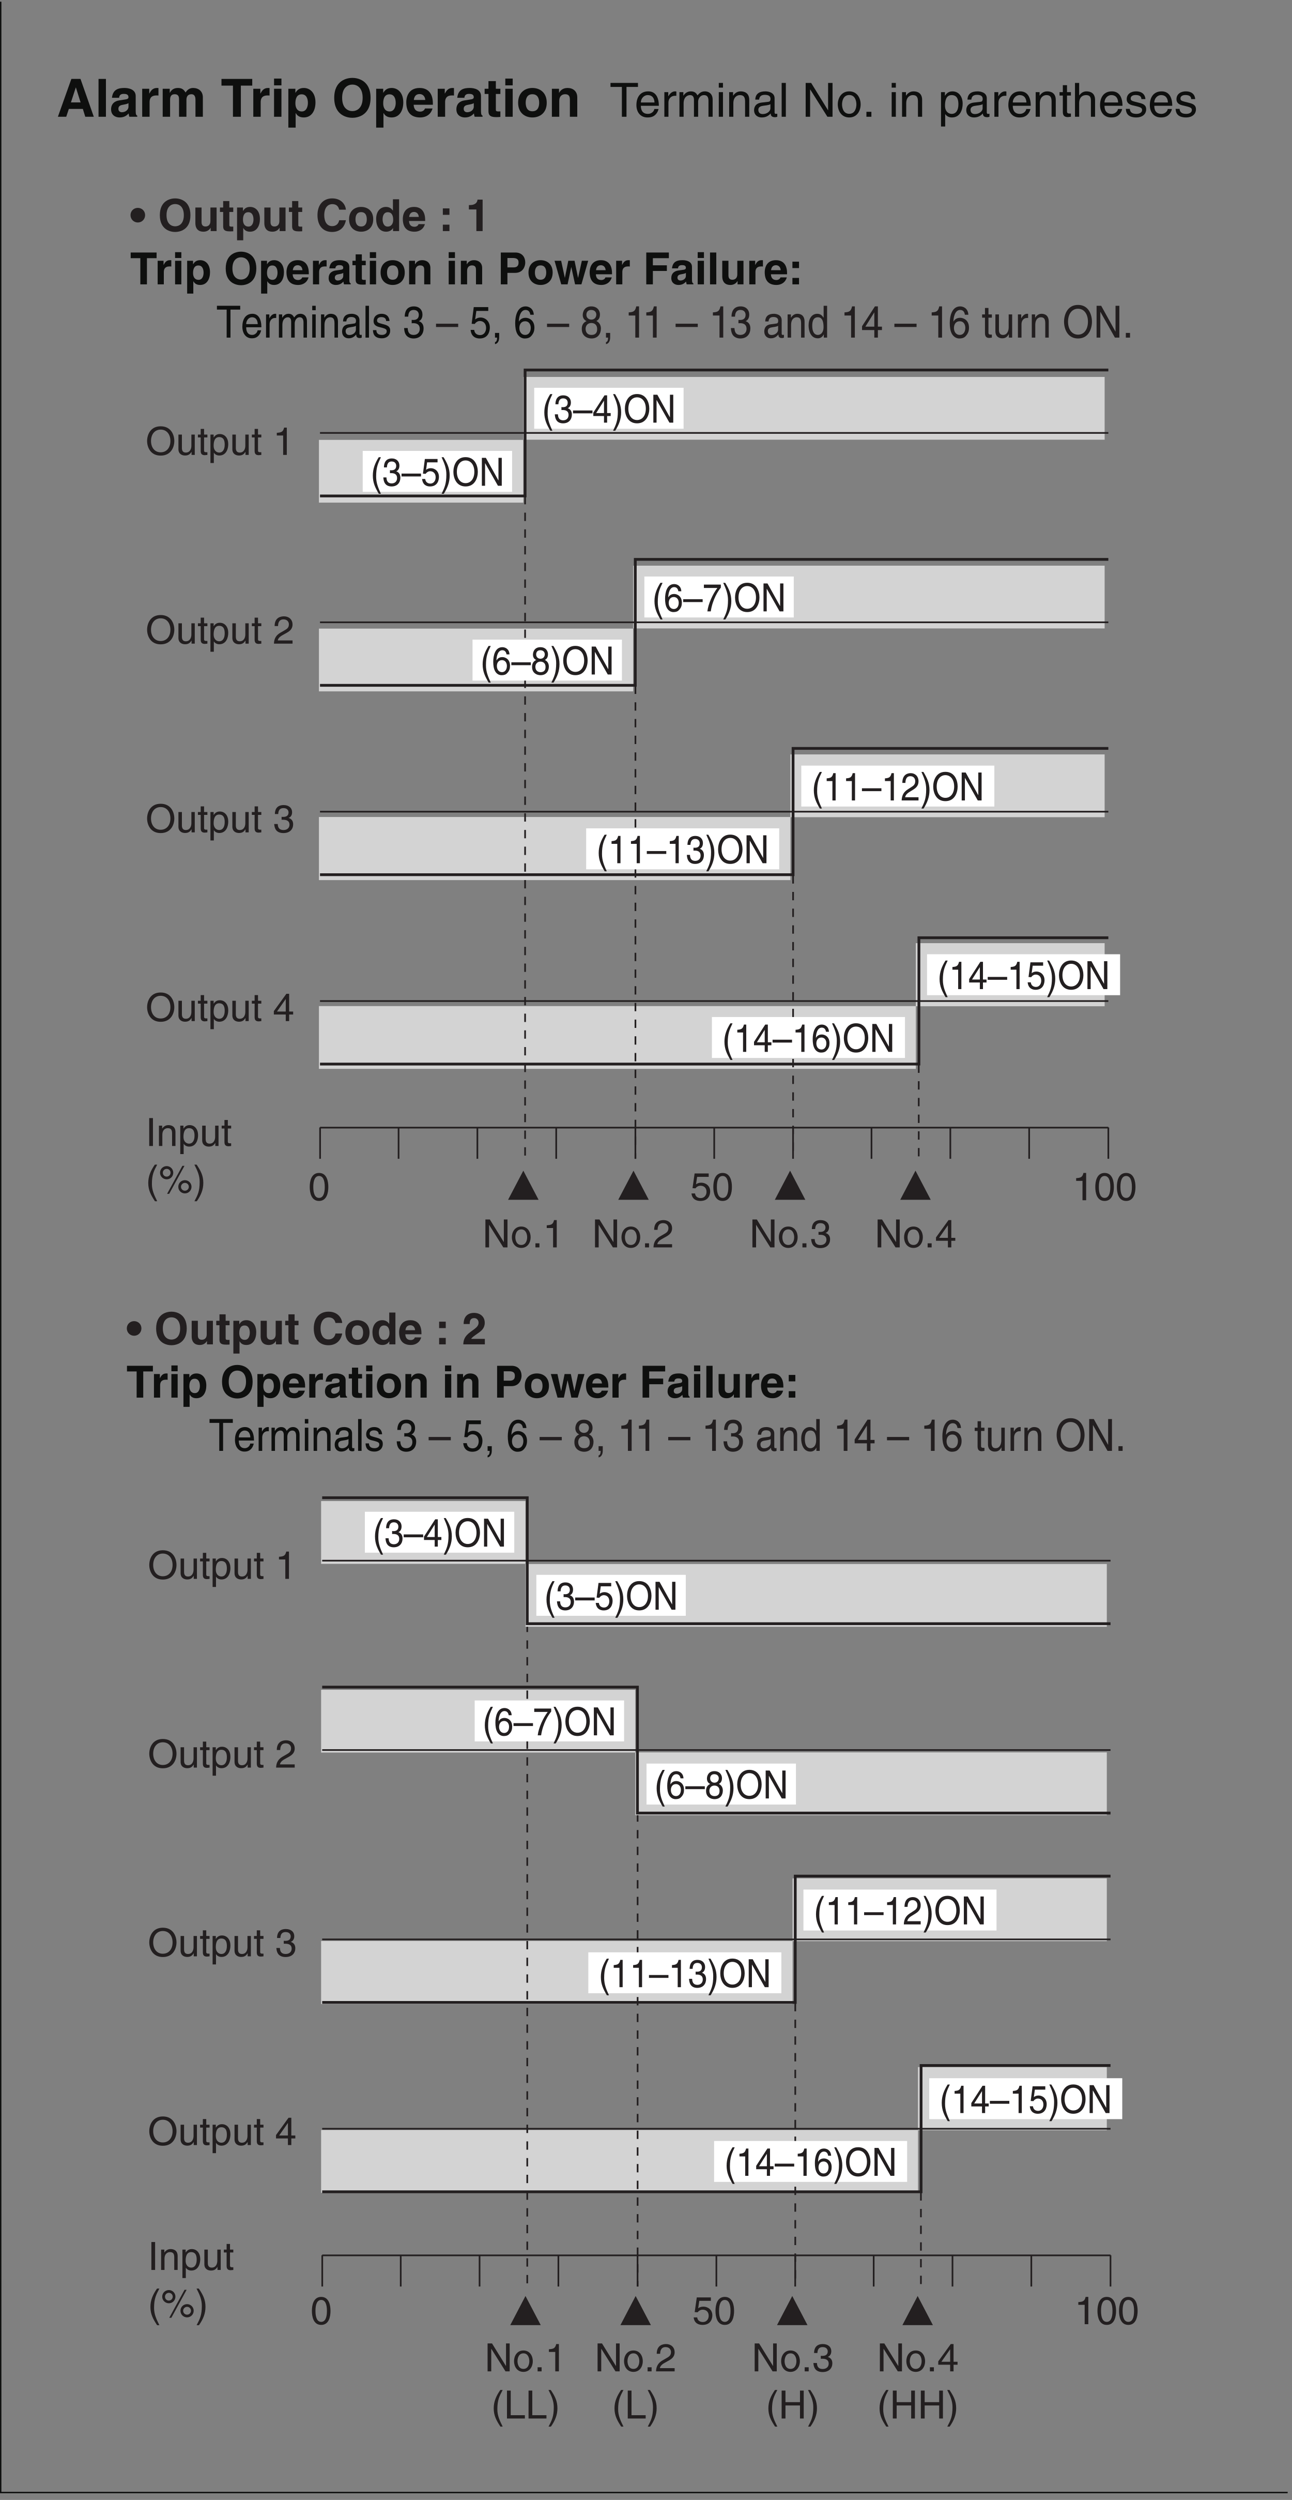 <?xml version="1.0" encoding="UTF-8"?>
<svg xmlns="http://www.w3.org/2000/svg" xmlns:xlink="http://www.w3.org/1999/xlink" width="232.22pt" height="449.1pt" viewBox="0 0 232.22 449.1" version="1.2">
<rect x="0" y="0" width="232.22" height="449.1" fill="#808080" stroke="none"/>
<defs>
<g>
<symbol overflow="visible" id="glyph0-0">
<path style="stroke:none;" d="M 0 0 L 4.734 0 L 4.734 -6.625 L 0 -6.625 Z M 2.375 -3.734 L 0.75 -6.156 L 3.984 -6.156 Z M 2.656 -3.312 L 4.266 -5.734 L 4.266 -0.906 Z M 0.75 -0.469 L 2.375 -2.891 L 3.984 -0.469 Z M 0.469 -5.734 L 2.078 -3.312 L 0.469 -0.906 Z M 0.469 -5.734 "/>
</symbol>
<symbol overflow="visible" id="glyph0-1">
<path style="stroke:none;" d="M 2.156 -1.406 L 4.672 -1.406 L 5.109 0 L 6.641 0 L 4.25 -6.797 L 2.609 -6.797 L 0.188 0 L 1.688 0 Z M 3.406 -5.266 L 3.422 -5.266 L 4.266 -2.578 L 2.531 -2.578 Z M 3.406 -5.266 "/>
</symbol>
<symbol overflow="visible" id="glyph0-2">
<path style="stroke:none;" d="M 1.984 -6.797 L 0.656 -6.797 L 0.656 0 L 1.984 0 Z M 1.984 -6.797 "/>
</symbol>
<symbol overflow="visible" id="glyph0-3">
<path style="stroke:none;" d="M 4.703 -3.719 C 4.703 -4.953 3.406 -5.172 2.688 -5.172 C 1.656 -5.172 0.594 -4.953 0.438 -3.406 L 1.719 -3.406 C 1.75 -3.703 1.859 -4.109 2.531 -4.109 C 2.875 -4.109 3.406 -4.078 3.406 -3.516 C 3.406 -3.234 3.141 -3.156 2.938 -3.125 L 1.75 -2.938 C 0.906 -2.828 0.281 -2.312 0.281 -1.328 C 0.281 -0.297 1.047 0.125 1.812 0.125 C 2.703 0.125 3.141 -0.281 3.438 -0.594 C 3.469 -0.312 3.484 -0.234 3.562 0 L 4.984 0 L 4.984 -0.203 C 4.828 -0.25 4.703 -0.391 4.703 -0.984 Z M 3.406 -1.812 C 3.406 -1.188 2.797 -0.812 2.219 -0.812 C 1.953 -0.812 1.594 -0.953 1.594 -1.422 C 1.594 -1.969 2 -2.094 2.5 -2.172 C 3.047 -2.266 3.266 -2.344 3.406 -2.453 Z M 3.406 -1.812 "/>
</symbol>
<symbol overflow="visible" id="glyph0-4">
<path style="stroke:none;" d="M 0.609 0 L 1.938 0 L 1.938 -2.625 C 1.938 -3.188 2.125 -3.828 3.156 -3.828 C 3.281 -3.828 3.422 -3.828 3.531 -3.812 L 3.531 -5.156 C 3.453 -5.156 3.359 -5.172 3.281 -5.172 C 2.469 -5.172 2.172 -4.672 1.891 -4.172 L 1.875 -4.172 L 1.875 -5.031 L 0.609 -5.031 Z M 0.609 0 "/>
</symbol>
<symbol overflow="visible" id="glyph0-5">
<path style="stroke:none;" d="M 7.828 -3.484 C 7.828 -4.594 7.047 -5.172 6.062 -5.172 C 5.266 -5.172 4.891 -4.609 4.719 -4.359 C 4.391 -4.906 4.047 -5.172 3.328 -5.172 C 2.438 -5.172 2.062 -4.625 1.891 -4.297 L 1.875 -4.297 L 1.875 -5.031 L 0.609 -5.031 L 0.609 0 L 1.938 0 L 1.938 -3.062 C 1.938 -3.609 2.125 -4.047 2.75 -4.047 C 3.547 -4.047 3.547 -3.453 3.547 -3.031 L 3.547 0 L 4.875 0 L 4.875 -3.016 C 4.875 -3.609 5.109 -4.047 5.781 -4.047 C 6.172 -4.047 6.5 -3.812 6.5 -3.062 L 6.5 0 L 7.828 0 Z M 7.828 -3.484 "/>
</symbol>
<symbol overflow="visible" id="glyph0-6">
<path style="stroke:none;" d=""/>
</symbol>
<symbol overflow="visible" id="glyph0-7">
<path style="stroke:none;" d="M 3.609 -5.594 L 5.656 -5.594 L 5.656 -6.797 L 0.125 -6.797 L 0.125 -5.594 L 2.188 -5.594 L 2.188 0 L 3.609 0 Z M 3.609 -5.594 "/>
</symbol>
<symbol overflow="visible" id="glyph0-8">
<path style="stroke:none;" d="M 0.656 -5.031 L 0.656 0 L 1.984 0 L 1.984 -5.031 Z M 1.984 -6.859 L 0.656 -6.859 L 0.656 -5.641 L 1.984 -5.641 Z M 1.984 -6.859 "/>
</symbol>
<symbol overflow="visible" id="glyph0-9">
<path style="stroke:none;" d="M 1.859 -2.406 C 1.859 -3.203 2.078 -4.031 2.984 -4.031 C 3.828 -4.031 4.109 -3.281 4.109 -2.484 C 4.109 -1.891 3.875 -0.953 3.016 -0.953 C 2.172 -0.953 1.859 -1.656 1.859 -2.406 Z M 1.859 -5.031 L 0.594 -5.031 L 0.594 1.953 L 1.906 1.953 L 1.906 -0.641 L 1.938 -0.641 C 2.094 -0.375 2.422 0.125 3.359 0.125 C 4.844 0.125 5.469 -1.188 5.469 -2.578 C 5.469 -4.312 4.484 -5.172 3.375 -5.172 C 2.484 -5.172 2.125 -4.703 1.875 -4.312 L 1.859 -4.312 Z M 1.859 -5.031 "/>
</symbol>
<symbol overflow="visible" id="glyph0-10">
<path style="stroke:none;" d="M 0.422 -3.406 C 0.422 -0.203 2.781 0.188 3.688 0.188 C 4.578 0.188 6.953 -0.203 6.953 -3.406 C 6.953 -6.594 4.578 -6.984 3.688 -6.984 C 2.781 -6.984 0.422 -6.594 0.422 -3.406 Z M 1.844 -3.406 C 1.844 -5.297 2.922 -5.781 3.688 -5.781 C 4.453 -5.781 5.531 -5.297 5.531 -3.406 C 5.531 -1.5 4.453 -1.016 3.688 -1.016 C 2.922 -1.016 1.844 -1.5 1.844 -3.406 Z M 1.844 -3.406 "/>
</symbol>
<symbol overflow="visible" id="glyph0-11">
<path style="stroke:none;" d="M 3.578 -1.484 C 3.469 -1.125 3.094 -0.922 2.734 -0.922 C 1.656 -0.922 1.578 -1.781 1.547 -2.156 L 5 -2.156 L 5 -2.391 C 5 -4.703 3.625 -5.172 2.625 -5.172 C 0.422 -5.172 0.219 -3.234 0.219 -2.625 C 0.219 -0.547 1.312 0.125 2.734 0.125 C 3.594 0.125 4.594 -0.266 4.938 -1.484 Z M 1.578 -3.016 C 1.656 -3.688 1.984 -4.078 2.609 -4.078 C 3.047 -4.078 3.562 -3.828 3.641 -3.016 Z M 1.578 -3.016 "/>
</symbol>
<symbol overflow="visible" id="glyph0-12">
<path style="stroke:none;" d="M 2.109 -6.406 L 0.781 -6.406 L 0.781 -5.031 L 0.094 -5.031 L 0.094 -4.094 L 0.781 -4.094 L 0.781 -1.031 C 0.781 -0.375 0.984 0.062 2.125 0.062 L 2.297 0.062 C 2.516 0.062 2.719 0.047 2.922 0.031 L 2.922 -0.969 C 2.828 -0.953 2.734 -0.953 2.656 -0.953 C 2.109 -0.953 2.109 -1.062 2.109 -1.359 L 2.109 -4.094 L 2.922 -4.094 L 2.922 -5.031 L 2.109 -5.031 Z M 2.109 -6.406 "/>
</symbol>
<symbol overflow="visible" id="glyph0-13">
<path style="stroke:none;" d="M 5.469 -2.516 C 5.469 -4.344 4.25 -5.172 2.891 -5.172 C 1.547 -5.172 0.328 -4.344 0.328 -2.516 C 0.328 -0.703 1.547 0.125 2.891 0.125 C 4.25 0.125 5.469 -0.703 5.469 -2.516 Z M 4.109 -2.516 C 4.109 -1.875 3.922 -0.984 2.891 -0.984 C 1.875 -0.984 1.688 -1.875 1.688 -2.516 C 1.688 -3.156 1.875 -4.047 2.891 -4.047 C 3.922 -4.047 4.109 -3.156 4.109 -2.516 Z M 4.109 -2.516 "/>
</symbol>
<symbol overflow="visible" id="glyph0-14">
<path style="stroke:none;" d="M 5.172 -3.484 C 5.172 -4.594 4.406 -5.172 3.422 -5.172 C 2.469 -5.172 2.078 -4.609 1.906 -4.297 L 1.891 -4.297 L 1.891 -5.031 L 0.609 -5.031 L 0.609 0 L 1.938 0 L 1.938 -2.891 C 1.938 -3.656 2.391 -4.047 2.984 -4.047 C 3.828 -4.047 3.844 -3.422 3.844 -3.062 L 3.844 0 L 5.172 0 Z M 5.172 -3.484 "/>
</symbol>
<symbol overflow="visible" id="glyph1-0">
<path style="stroke:none;" d="M 0 0 L 4.234 0 L 4.234 -5.922 L 0 -5.922 Z M 2.125 -3.344 L 0.672 -5.5 L 3.562 -5.5 Z M 2.375 -2.969 L 3.812 -5.125 L 3.812 -0.797 Z M 0.672 -0.422 L 2.125 -2.578 L 3.562 -0.422 Z M 0.422 -5.125 L 1.859 -2.969 L 0.422 -0.797 Z M 0.422 -5.125 "/>
</symbol>
<symbol overflow="visible" id="glyph1-1">
<path style="stroke:none;" d="M 0.125 -5.359 L 2.172 -5.359 L 2.172 0 L 3 0 L 3 -5.359 L 5.062 -5.359 L 5.062 -6.078 L 0.125 -6.078 Z M 0.125 -5.359 "/>
</symbol>
<symbol overflow="visible" id="glyph1-2">
<path style="stroke:none;" d="M 3.562 -1.391 C 3.547 -1.062 3.125 -0.516 2.422 -0.516 C 1.562 -0.516 1.141 -1.047 1.141 -1.969 L 4.375 -1.969 C 4.375 -3.547 3.75 -4.562 2.469 -4.562 C 1 -4.562 0.344 -3.469 0.344 -2.094 C 0.344 -0.812 1.078 0.125 2.328 0.125 C 3.031 0.125 3.312 -0.047 3.516 -0.172 C 4.078 -0.547 4.281 -1.172 4.312 -1.391 Z M 1.141 -2.562 C 1.141 -3.25 1.672 -3.891 2.359 -3.891 C 3.266 -3.891 3.562 -3.25 3.594 -2.562 Z M 1.141 -2.562 "/>
</symbol>
<symbol overflow="visible" id="glyph1-3">
<path style="stroke:none;" d="M 1.391 -2.578 C 1.391 -3.219 1.844 -3.766 2.531 -3.766 L 2.812 -3.766 L 2.812 -4.531 C 2.75 -4.547 2.703 -4.562 2.609 -4.562 C 2.062 -4.562 1.672 -4.203 1.375 -3.688 L 1.359 -3.688 L 1.359 -4.422 L 0.656 -4.422 L 0.656 0 L 1.391 0 Z M 1.391 -2.578 "/>
</symbol>
<symbol overflow="visible" id="glyph1-4">
<path style="stroke:none;" d="M 0.547 0 L 1.297 0 L 1.297 -2.406 C 1.297 -3.609 2.047 -3.891 2.469 -3.891 C 3.016 -3.891 3.156 -3.438 3.156 -3.062 L 3.156 0 L 3.906 0 L 3.906 -2.703 C 3.906 -3.297 4.312 -3.891 4.953 -3.891 C 5.578 -3.891 5.766 -3.469 5.766 -2.859 L 5.766 0 L 6.516 0 L 6.516 -3.062 C 6.516 -4.312 5.609 -4.562 5.141 -4.562 C 4.453 -4.562 4.156 -4.25 3.781 -3.844 C 3.656 -4.078 3.406 -4.562 2.609 -4.562 C 1.812 -4.562 1.438 -4.047 1.266 -3.797 L 1.25 -3.797 L 1.25 -4.422 L 0.547 -4.422 Z M 0.547 0 "/>
</symbol>
<symbol overflow="visible" id="glyph1-5">
<path style="stroke:none;" d="M 1.312 -4.422 L 0.562 -4.422 L 0.562 0 L 1.312 0 Z M 1.312 -5.234 L 1.312 -6.078 L 0.562 -6.078 L 0.562 -5.234 Z M 1.312 -5.234 "/>
</symbol>
<symbol overflow="visible" id="glyph1-6">
<path style="stroke:none;" d="M 4.156 -3.016 C 4.156 -4.281 3.297 -4.562 2.609 -4.562 C 1.844 -4.562 1.438 -4.047 1.266 -3.797 L 1.25 -3.797 L 1.25 -4.422 L 0.547 -4.422 L 0.547 0 L 1.297 0 L 1.297 -2.406 C 1.297 -3.609 2.047 -3.891 2.469 -3.891 C 3.188 -3.891 3.406 -3.5 3.406 -2.734 L 3.406 0 L 4.156 0 Z M 4.156 -3.016 "/>
</symbol>
<symbol overflow="visible" id="glyph1-7">
<path style="stroke:none;" d="M 1.219 -3.078 C 1.266 -3.422 1.375 -3.938 2.234 -3.938 C 2.938 -3.938 3.266 -3.688 3.266 -3.219 C 3.266 -2.781 3.062 -2.703 2.875 -2.688 L 1.656 -2.547 C 0.422 -2.391 0.312 -1.531 0.312 -1.156 C 0.312 -0.391 0.875 0.125 1.688 0.125 C 2.562 0.125 3 -0.281 3.297 -0.594 C 3.312 -0.25 3.422 0.078 4.078 0.078 C 4.25 0.078 4.359 0.031 4.484 0 L 4.484 -0.547 C 4.406 -0.531 4.312 -0.516 4.25 -0.516 C 4.094 -0.516 4 -0.578 4 -0.766 L 4 -3.312 C 4 -4.453 2.703 -4.562 2.359 -4.562 C 1.266 -4.562 0.562 -4.141 0.531 -3.078 Z M 3.25 -1.531 C 3.25 -0.938 2.578 -0.484 1.875 -0.484 C 1.328 -0.484 1.078 -0.781 1.078 -1.266 C 1.078 -1.828 1.656 -1.938 2.031 -1.984 C 2.953 -2.094 3.141 -2.172 3.25 -2.266 Z M 3.25 -1.531 "/>
</symbol>
<symbol overflow="visible" id="glyph1-8">
<path style="stroke:none;" d="M 1.312 -6.078 L 0.562 -6.078 L 0.562 0 L 1.312 0 Z M 1.312 -6.078 "/>
</symbol>
<symbol overflow="visible" id="glyph1-9">
<path style="stroke:none;" d=""/>
</symbol>
<symbol overflow="visible" id="glyph1-10">
<path style="stroke:none;" d="M 4.672 -1.172 L 4.656 -1.172 L 1.625 -6.078 L 0.641 -6.078 L 0.641 0 L 1.438 0 L 1.438 -4.906 L 1.453 -4.906 L 4.547 0 L 5.469 0 L 5.469 -6.078 L 4.672 -6.078 Z M 4.672 -1.172 "/>
</symbol>
<symbol overflow="visible" id="glyph1-11">
<path style="stroke:none;" d="M 0.297 -2.219 C 0.297 -1.078 0.938 0.125 2.359 0.125 C 3.766 0.125 4.406 -1.078 4.406 -2.219 C 4.406 -3.359 3.766 -4.562 2.359 -4.562 C 0.938 -4.562 0.297 -3.359 0.297 -2.219 Z M 1.062 -2.219 C 1.062 -2.812 1.281 -3.906 2.359 -3.906 C 3.422 -3.906 3.641 -2.812 3.641 -2.219 C 3.641 -1.625 3.422 -0.531 2.359 -0.531 C 1.281 -0.531 1.062 -1.625 1.062 -2.219 Z M 1.062 -2.219 "/>
</symbol>
<symbol overflow="visible" id="glyph1-12">
<path style="stroke:none;" d="M 1.625 -0.891 L 0.734 -0.891 L 0.734 0 L 1.625 0 Z M 1.625 -0.891 "/>
</symbol>
<symbol overflow="visible" id="glyph1-13">
<path style="stroke:none;" d="M 1.203 -2 C 1.203 -2.734 1.328 -3.891 2.391 -3.891 C 3.547 -3.891 3.609 -2.797 3.609 -2.234 C 3.609 -1.25 3.234 -0.516 2.406 -0.516 C 1.938 -0.516 1.203 -0.828 1.203 -2 Z M 0.484 1.75 L 1.234 1.75 L 1.234 -0.469 L 1.25 -0.469 C 1.453 -0.156 1.844 0.125 2.438 0.125 C 3.938 0.125 4.375 -1.281 4.375 -2.344 C 4.375 -3.594 3.703 -4.562 2.531 -4.562 C 1.734 -4.562 1.391 -4.062 1.219 -3.797 L 1.188 -3.797 L 1.188 -4.422 L 0.484 -4.422 Z M 0.484 1.75 "/>
</symbol>
<symbol overflow="visible" id="glyph1-14">
<path style="stroke:none;" d="M 2.172 -3.812 L 2.172 -4.422 L 1.469 -4.422 L 1.469 -5.672 L 0.719 -5.672 L 0.719 -4.422 L 0.125 -4.422 L 0.125 -3.812 L 0.719 -3.812 L 0.719 -0.891 C 0.719 -0.359 0.875 0.062 1.625 0.062 C 1.688 0.062 1.906 0.031 2.172 0 L 2.172 -0.578 L 1.906 -0.578 C 1.766 -0.578 1.469 -0.578 1.469 -0.938 L 1.469 -3.812 Z M 2.172 -3.812 "/>
</symbol>
<symbol overflow="visible" id="glyph1-15">
<path style="stroke:none;" d="M 4.156 -3.016 C 4.156 -4.281 3.297 -4.562 2.609 -4.562 C 1.891 -4.562 1.531 -4.109 1.312 -3.844 L 1.297 -3.844 L 1.297 -6.078 L 0.547 -6.078 L 0.547 0 L 1.297 0 L 1.297 -2.406 C 1.297 -3.531 1.922 -3.891 2.531 -3.891 C 3.25 -3.891 3.406 -3.5 3.406 -2.891 L 3.406 0 L 4.156 0 Z M 4.156 -3.016 "/>
</symbol>
<symbol overflow="visible" id="glyph1-16">
<path style="stroke:none;" d="M 3.781 -3.172 C 3.781 -3.391 3.672 -4.562 2.094 -4.562 C 1.219 -4.562 0.422 -4.109 0.422 -3.141 C 0.422 -2.531 0.828 -2.219 1.438 -2.062 L 2.297 -1.859 C 2.938 -1.688 3.188 -1.578 3.188 -1.219 C 3.188 -0.734 2.703 -0.516 2.172 -0.516 C 1.125 -0.516 1.016 -1.078 0.984 -1.422 L 0.266 -1.422 C 0.297 -0.891 0.422 0.125 2.172 0.125 C 3.172 0.125 3.922 -0.422 3.922 -1.344 C 3.922 -1.938 3.609 -2.281 2.688 -2.5 L 1.938 -2.688 C 1.359 -2.844 1.141 -2.922 1.141 -3.281 C 1.141 -3.844 1.781 -3.906 2.016 -3.906 C 2.953 -3.906 3.062 -3.453 3.062 -3.172 Z M 3.781 -3.172 "/>
</symbol>
<symbol overflow="visible" id="glyph2-0">
<path style="stroke:none;" d="M 0 0 L 3.484 0 L 3.484 -4.891 L 0 -4.891 Z M 1.734 -2.766 L 0.562 -4.547 L 2.922 -4.547 Z M 1.953 -2.438 L 3.141 -4.219 L 3.141 -0.656 Z M 0.562 -0.344 L 1.734 -2.125 L 2.922 -0.344 Z M 0.344 -4.219 L 1.531 -2.438 L 0.344 -0.656 Z M 0.344 -4.219 "/>
</symbol>
<symbol overflow="visible" id="glyph2-1">
<path style="stroke:none;" d="M 2.969 -2.391 C 2.969 -1.156 2.641 -0.422 1.938 -0.422 C 1.234 -0.422 0.906 -1.156 0.906 -2.391 C 0.906 -3.625 1.234 -4.359 1.938 -4.359 C 2.641 -4.359 2.969 -3.625 2.969 -2.391 Z M 3.609 -2.391 C 3.609 -3.406 3.344 -4.906 1.938 -4.906 C 0.531 -4.906 0.266 -3.406 0.266 -2.391 C 0.266 -1.375 0.531 0.125 1.938 0.125 C 3.344 0.125 3.609 -1.375 3.609 -2.391 Z M 3.609 -2.391 "/>
</symbol>
<symbol overflow="visible" id="glyph2-2">
<path style="stroke:none;" d="M 1.234 -4.203 L 3.312 -4.203 L 3.312 -4.812 L 0.781 -4.812 L 0.406 -2.172 L 0.938 -2.141 C 1.156 -2.438 1.484 -2.609 1.844 -2.609 C 2.453 -2.609 2.922 -2.234 2.922 -1.516 C 2.922 -0.906 2.531 -0.391 1.891 -0.391 C 1.344 -0.391 0.922 -0.656 0.859 -1.219 L 0.219 -1.219 C 0.344 -0.125 1.156 0.125 1.812 0.125 C 3.344 0.125 3.578 -1.047 3.578 -1.594 C 3.578 -2.609 2.766 -3.156 1.969 -3.156 C 1.531 -3.156 1.234 -3.016 1.031 -2.859 Z M 1.234 -4.203 "/>
</symbol>
<symbol overflow="visible" id="glyph2-3">
<path style="stroke:none;" d="M 2.5 -4.906 L 2.016 -4.906 C 1.828 -4.109 1.5 -4.031 0.703 -3.969 L 0.703 -3.484 L 1.844 -3.484 L 1.844 0 L 2.5 0 Z M 2.5 -4.906 "/>
</symbol>
<symbol overflow="visible" id="glyph2-4">
<path style="stroke:none;" d="M 1.312 -5.016 L 0.641 -5.016 L 0.641 0 L 1.312 0 Z M 1.312 -5.016 "/>
</symbol>
<symbol overflow="visible" id="glyph2-5">
<path style="stroke:none;" d="M 3.422 -2.484 C 3.422 -3.531 2.703 -3.75 2.141 -3.75 C 1.516 -3.75 1.172 -3.328 1.047 -3.141 L 1.031 -3.141 L 1.031 -3.656 L 0.453 -3.656 L 0.453 0 L 1.062 0 L 1.062 -1.984 C 1.062 -2.984 1.672 -3.203 2.031 -3.203 C 2.625 -3.203 2.812 -2.891 2.812 -2.25 L 2.812 0 L 3.422 0 Z M 3.422 -2.484 "/>
</symbol>
<symbol overflow="visible" id="glyph2-6">
<path style="stroke:none;" d="M 0.984 -1.656 C 0.984 -2.25 1.094 -3.203 1.969 -3.203 C 2.922 -3.203 2.969 -2.312 2.969 -1.844 C 2.969 -1.031 2.656 -0.422 1.984 -0.422 C 1.594 -0.422 0.984 -0.688 0.984 -1.656 Z M 0.406 1.453 L 1.016 1.453 L 1.016 -0.391 L 1.031 -0.391 C 1.188 -0.125 1.516 0.109 2 0.109 C 3.234 0.109 3.609 -1.062 3.609 -1.938 C 3.609 -2.969 3.047 -3.75 2.078 -3.75 C 1.422 -3.75 1.141 -3.344 1 -3.141 L 0.984 -3.141 L 0.984 -3.656 L 0.406 -3.656 Z M 0.406 1.453 "/>
</symbol>
<symbol overflow="visible" id="glyph2-7">
<path style="stroke:none;" d="M 3.406 0 L 3.406 -3.656 L 2.797 -3.656 L 2.797 -1.641 C 2.797 -1.109 2.562 -0.422 1.797 -0.422 C 1.391 -0.422 1.094 -0.625 1.094 -1.234 L 1.094 -3.656 L 0.469 -3.656 L 0.469 -1.031 C 0.469 -0.156 1.125 0.109 1.656 0.109 C 2.25 0.109 2.562 -0.125 2.812 -0.547 L 2.828 -0.531 L 2.828 0 Z M 3.406 0 "/>
</symbol>
<symbol overflow="visible" id="glyph2-8">
<path style="stroke:none;" d="M 1.797 -3.141 L 1.797 -3.656 L 1.203 -3.656 L 1.203 -4.672 L 0.594 -4.672 L 0.594 -3.656 L 0.094 -3.656 L 0.094 -3.141 L 0.594 -3.141 L 0.594 -0.734 C 0.594 -0.297 0.719 0.047 1.328 0.047 C 1.391 0.047 1.562 0.016 1.797 0 L 1.797 -0.484 L 1.578 -0.484 C 1.453 -0.484 1.203 -0.484 1.203 -0.766 L 1.203 -3.141 Z M 1.797 -3.141 "/>
</symbol>
<symbol overflow="visible" id="glyph2-9">
<path style="stroke:none;" d="M 1.656 -5.125 C 0.906 -4.047 0.469 -3.047 0.469 -1.828 C 0.469 -0.516 0.953 0.359 1.672 1.453 L 2.078 1.453 C 1.531 0.344 1.125 -0.5 1.125 -1.656 C 1.125 -3.328 1.484 -4 2.078 -5.125 Z M 1.656 -5.125 "/>
</symbol>
<symbol overflow="visible" id="glyph2-10">
<path style="stroke:none;" d="M 0.266 -3.672 C 0.266 -3 0.812 -2.484 1.469 -2.484 C 2.125 -2.484 2.641 -3.016 2.641 -3.672 C 2.641 -4.328 2.109 -4.859 1.469 -4.859 C 0.812 -4.859 0.266 -4.344 0.266 -3.672 Z M 0.766 -3.672 C 0.766 -4.047 1.062 -4.359 1.469 -4.359 C 1.844 -4.359 2.156 -4.062 2.156 -3.672 C 2.156 -3.297 1.859 -2.969 1.453 -2.969 C 1.094 -2.969 0.766 -3.234 0.766 -3.672 Z M 3.547 -1.141 C 3.547 -0.469 4.078 0.047 4.734 0.047 C 5.391 0.047 5.922 -0.484 5.922 -1.141 C 5.922 -1.797 5.391 -2.328 4.734 -2.328 C 4.078 -2.328 3.547 -1.812 3.547 -1.141 Z M 4.031 -1.141 C 4.031 -1.516 4.344 -1.844 4.734 -1.844 C 5.125 -1.844 5.438 -1.531 5.438 -1.141 C 5.438 -0.766 5.141 -0.438 4.734 -0.438 C 4.359 -0.438 4.031 -0.719 4.031 -1.141 Z M 4.656 -4.906 L 4.281 -4.906 L 1.531 0.125 L 1.906 0.125 Z M 4.656 -4.906 "/>
</symbol>
<symbol overflow="visible" id="glyph2-11">
<path style="stroke:none;" d="M 0.672 1.453 C 1.422 0.375 1.844 -0.625 1.844 -1.844 C 1.844 -3.156 1.375 -4.031 0.641 -5.125 L 0.234 -5.125 C 0.797 -4.016 1.188 -3.172 1.188 -2.016 C 1.188 -0.344 0.844 0.328 0.25 1.453 Z M 0.672 1.453 "/>
</symbol>
<symbol overflow="visible" id="glyph2-12">
<path style="stroke:none;" d="M 3.844 -0.969 L 3.828 -0.969 L 1.328 -5.016 L 0.531 -5.016 L 0.531 0 L 1.188 0 L 1.188 -4.047 L 1.203 -4.047 L 3.75 0 L 4.5 0 L 4.5 -5.016 L 3.844 -5.016 Z M 3.844 -0.969 "/>
</symbol>
<symbol overflow="visible" id="glyph2-13">
<path style="stroke:none;" d="M 0.25 -1.828 C 0.25 -0.891 0.781 0.094 1.938 0.094 C 3.094 0.094 3.625 -0.891 3.625 -1.828 C 3.625 -2.766 3.094 -3.75 1.938 -3.75 C 0.781 -3.75 0.25 -2.766 0.25 -1.828 Z M 0.875 -1.828 C 0.875 -2.312 1.062 -3.234 1.938 -3.234 C 2.812 -3.234 3 -2.312 3 -1.828 C 3 -1.344 2.812 -0.438 1.938 -0.438 C 1.062 -0.438 0.875 -1.344 0.875 -1.828 Z M 0.875 -1.828 "/>
</symbol>
<symbol overflow="visible" id="glyph2-14">
<path style="stroke:none;" d="M 1.328 -0.734 L 0.609 -0.734 L 0.609 0 L 1.328 0 Z M 1.328 -0.734 "/>
</symbol>
<symbol overflow="visible" id="glyph2-15">
<path style="stroke:none;" d="M 0.922 -3.156 C 0.938 -3.5 0.984 -4.359 1.906 -4.359 C 2.625 -4.359 2.875 -3.859 2.875 -3.469 C 2.875 -2.828 2.5 -2.625 1.984 -2.328 L 1.328 -1.953 C 0.672 -1.562 0.219 -1.016 0.188 0 L 3.531 0 L 3.531 -0.578 L 0.875 -0.578 C 0.906 -0.766 1.047 -1.156 1.719 -1.516 L 2.219 -1.797 C 2.953 -2.188 3.531 -2.562 3.531 -3.438 C 3.531 -4.359 2.844 -4.906 2 -4.906 C 1.469 -4.906 0.312 -4.75 0.312 -3.156 Z M 0.922 -3.156 "/>
</symbol>
<symbol overflow="visible" id="glyph2-16">
<path style="stroke:none;" d="M 1.562 -2.266 C 1.656 -2.266 1.75 -2.266 1.844 -2.266 C 2.266 -2.266 2.984 -2.188 2.984 -1.375 C 2.984 -0.797 2.547 -0.422 1.922 -0.422 C 1 -0.422 0.891 -1.047 0.875 -1.5 L 0.234 -1.5 C 0.281 -0.938 0.422 -0.375 0.969 -0.078 C 1.203 0.047 1.516 0.125 1.875 0.125 C 3.125 0.125 3.641 -0.641 3.641 -1.453 C 3.641 -2.109 3.297 -2.438 2.828 -2.594 L 2.828 -2.609 C 3.094 -2.688 3.453 -2.984 3.453 -3.625 C 3.453 -4.359 2.891 -4.906 1.938 -4.906 C 0.641 -4.906 0.359 -4.016 0.359 -3.297 L 0.953 -3.297 C 0.984 -3.641 1.031 -4.359 1.906 -4.359 C 2.641 -4.359 2.812 -3.875 2.812 -3.578 C 2.812 -2.969 2.359 -2.781 1.875 -2.781 C 1.781 -2.781 1.672 -2.781 1.562 -2.797 Z M 1.562 -2.266 "/>
</symbol>
<symbol overflow="visible" id="glyph2-17">
<path style="stroke:none;" d="M 3.641 -1.188 L 3.641 -1.719 L 2.922 -1.719 L 2.922 -4.906 L 2.422 -4.906 L 0.172 -1.797 L 0.172 -1.188 L 2.312 -1.188 L 2.312 0 L 2.922 0 L 2.922 -1.188 Z M 2.297 -3.953 L 2.312 -3.953 L 2.312 -1.719 L 0.734 -1.719 Z M 2.297 -3.953 "/>
</symbol>
<symbol overflow="visible" id="glyph2-18">
<path style="stroke:none;" d="M 4.453 -2.5 C 4.453 -1.328 3.797 -0.469 2.703 -0.469 C 1.625 -0.469 0.969 -1.328 0.969 -2.5 C 0.969 -3.688 1.625 -4.547 2.703 -4.547 C 3.797 -4.547 4.453 -3.688 4.453 -2.5 Z M 5.156 -2.5 C 5.156 -3.594 4.578 -5.141 2.703 -5.141 C 0.844 -5.141 0.266 -3.594 0.266 -2.5 C 0.266 -1.422 0.844 0.125 2.703 0.125 C 4.578 0.125 5.156 -1.422 5.156 -2.5 Z M 5.156 -2.5 "/>
</symbol>
<symbol overflow="visible" id="glyph2-19">
<path style="stroke:none;" d=""/>
</symbol>
<symbol overflow="visible" id="glyph2-20">
<path style="stroke:none;" d="M 1.203 -5.016 L 0.531 -5.016 L 0.531 0 L 3.75 0 L 3.75 -0.594 L 1.203 -0.594 Z M 1.203 -5.016 "/>
</symbol>
<symbol overflow="visible" id="glyph2-21">
<path style="stroke:none;" d="M 3.828 -2.938 L 1.219 -2.938 L 1.219 -5.016 L 0.531 -5.016 L 0.531 0 L 1.219 0 L 1.219 -2.344 L 3.828 -2.344 L 3.828 0 L 4.5 0 L 4.5 -5.016 L 3.828 -5.016 Z M 3.828 -2.938 "/>
</symbol>
<symbol overflow="visible" id="glyph3-0">
<path style="stroke:none;" d="M 0 0 L 3.141 0 L 3.141 -4.891 L 0 -4.891 Z M 1.562 -2.766 L 0.5 -4.547 L 2.641 -4.547 Z M 1.766 -2.438 L 2.828 -4.219 L 2.828 -0.656 Z M 0.5 -0.344 L 1.562 -2.125 L 2.641 -0.344 Z M 0.312 -4.219 L 1.375 -2.438 L 0.312 -0.656 Z M 0.312 -4.219 "/>
</symbol>
<symbol overflow="visible" id="glyph3-1">
<path style="stroke:none;" d="M 1.484 -5.125 C 0.812 -4.047 0.422 -3.047 0.422 -1.828 C 0.422 -0.516 0.859 0.359 1.5 1.453 L 1.875 1.453 C 1.375 0.344 1.016 -0.5 1.016 -1.656 C 1.016 -3.328 1.344 -4 1.875 -5.125 Z M 1.484 -5.125 "/>
</symbol>
<symbol overflow="visible" id="glyph3-2">
<path style="stroke:none;" d="M 1.406 -2.266 C 1.484 -2.266 1.578 -2.266 1.656 -2.266 C 2.031 -2.266 2.688 -2.188 2.688 -1.375 C 2.688 -0.797 2.297 -0.422 1.734 -0.422 C 0.906 -0.422 0.797 -1.047 0.781 -1.5 L 0.219 -1.5 C 0.25 -0.938 0.391 -0.375 0.875 -0.078 C 1.094 0.047 1.359 0.125 1.688 0.125 C 2.812 0.125 3.281 -0.641 3.281 -1.453 C 3.281 -2.109 2.969 -2.438 2.547 -2.594 L 2.547 -2.609 C 2.781 -2.688 3.109 -2.984 3.109 -3.625 C 3.109 -4.359 2.594 -4.906 1.75 -4.906 C 0.578 -4.906 0.328 -4.016 0.328 -3.297 L 0.859 -3.297 C 0.891 -3.641 0.938 -4.359 1.719 -4.359 C 2.375 -4.359 2.531 -3.875 2.531 -3.578 C 2.531 -2.969 2.125 -2.781 1.703 -2.781 C 1.609 -2.781 1.5 -2.781 1.406 -2.797 Z M 1.406 -2.266 "/>
</symbol>
<symbol overflow="visible" id="glyph3-3">
<path style="stroke:none;" d="M 3.5 -2.188 L 0 -2.188 L 0 -1.672 L 3.5 -1.672 Z M 3.5 -2.188 "/>
</symbol>
<symbol overflow="visible" id="glyph3-4">
<path style="stroke:none;" d="M 1.109 -4.203 L 2.984 -4.203 L 2.984 -4.812 L 0.703 -4.812 L 0.359 -2.172 L 0.844 -2.141 C 1.047 -2.438 1.344 -2.609 1.656 -2.609 C 2.203 -2.609 2.641 -2.234 2.641 -1.516 C 2.641 -0.906 2.281 -0.391 1.703 -0.391 C 1.219 -0.391 0.828 -0.656 0.766 -1.219 L 0.203 -1.219 C 0.312 -0.125 1.047 0.125 1.625 0.125 C 3.016 0.125 3.234 -1.047 3.234 -1.594 C 3.234 -2.609 2.5 -3.156 1.781 -3.156 C 1.375 -3.156 1.109 -3.016 0.922 -2.859 Z M 1.109 -4.203 "/>
</symbol>
<symbol overflow="visible" id="glyph3-5">
<path style="stroke:none;" d="M 0.609 1.453 C 1.281 0.375 1.672 -0.625 1.672 -1.844 C 1.672 -3.156 1.234 -4.031 0.578 -5.125 L 0.219 -5.125 C 0.719 -4.016 1.078 -3.172 1.078 -2.016 C 1.078 -0.344 0.75 0.328 0.219 1.453 Z M 0.609 1.453 "/>
</symbol>
<symbol overflow="visible" id="glyph3-6">
<path style="stroke:none;" d="M 4.016 -2.5 C 4.016 -1.328 3.422 -0.469 2.438 -0.469 C 1.469 -0.469 0.875 -1.328 0.875 -2.5 C 0.875 -3.688 1.469 -4.547 2.438 -4.547 C 3.422 -4.547 4.016 -3.688 4.016 -2.5 Z M 4.641 -2.5 C 4.641 -3.594 4.125 -5.141 2.438 -5.141 C 0.766 -5.141 0.25 -3.594 0.25 -2.5 C 0.25 -1.422 0.766 0.125 2.438 0.125 C 4.125 0.125 4.641 -1.422 4.641 -2.5 Z M 4.641 -2.5 "/>
</symbol>
<symbol overflow="visible" id="glyph3-7">
<path style="stroke:none;" d="M 3.469 -0.969 L 3.453 -0.969 L 1.203 -5.016 L 0.484 -5.016 L 0.484 0 L 1.062 0 L 1.062 -4.047 L 1.078 -4.047 L 3.375 0 L 4.062 0 L 4.062 -5.016 L 3.469 -5.016 Z M 3.469 -0.969 "/>
</symbol>
<symbol overflow="visible" id="glyph3-8">
<path style="stroke:none;" d="M 3.281 -1.188 L 3.281 -1.719 L 2.641 -1.719 L 2.641 -4.906 L 2.172 -4.906 L 0.156 -1.797 L 0.156 -1.188 L 2.078 -1.188 L 2.078 0 L 2.641 0 L 2.641 -1.188 Z M 2.078 -3.953 L 2.078 -1.719 L 0.672 -1.719 Z M 2.078 -3.953 "/>
</symbol>
<symbol overflow="visible" id="glyph3-9">
<path style="stroke:none;" d="M 3.156 -3.609 C 3.109 -4.609 2.375 -4.906 1.875 -4.906 C 0.547 -4.906 0.234 -3.359 0.234 -2.281 C 0.234 -1.641 0.312 -1.047 0.578 -0.578 C 0.891 -0.031 1.375 0.125 1.719 0.125 C 2.344 0.125 2.594 -0.062 2.828 -0.344 C 3.141 -0.703 3.25 -1.062 3.25 -1.578 C 3.25 -2.75 2.406 -3.125 1.875 -3.125 C 1.266 -3.125 0.969 -2.797 0.828 -2.531 L 0.812 -2.547 C 0.812 -3.062 1 -4.359 1.859 -4.359 C 2.344 -4.359 2.547 -4.031 2.625 -3.609 Z M 0.891 -1.516 C 0.891 -2.094 1.188 -2.578 1.797 -2.578 C 2.469 -2.578 2.688 -1.984 2.688 -1.547 C 2.688 -0.875 2.344 -0.422 1.812 -0.422 C 1.172 -0.422 0.891 -0.984 0.891 -1.516 Z M 0.891 -1.516 "/>
</symbol>
<symbol overflow="visible" id="glyph3-10">
<path style="stroke:none;" d="M 3.094 -3.641 C 3.094 -4.219 2.703 -4.906 1.734 -4.906 C 0.672 -4.906 0.391 -4.078 0.391 -3.562 C 0.391 -3.094 0.609 -2.766 0.984 -2.609 C 0.516 -2.391 0.234 -2.016 0.234 -1.406 C 0.234 -1.172 0.234 -0.641 0.688 -0.25 C 1.047 0.062 1.5 0.125 1.75 0.125 C 2.797 0.125 3.25 -0.625 3.25 -1.422 C 3.25 -1.781 3.125 -2.328 2.531 -2.609 C 2.719 -2.719 3.094 -2.938 3.094 -3.641 Z M 1.734 -2.312 C 2.25 -2.312 2.656 -2.016 2.656 -1.344 C 2.656 -0.578 2.172 -0.422 1.766 -0.422 C 1 -0.422 0.828 -1 0.828 -1.391 C 0.828 -1.844 1.125 -2.312 1.734 -2.312 Z M 1.734 -2.828 C 1.328 -2.828 0.969 -3.125 0.969 -3.594 C 0.969 -3.906 1.109 -4.359 1.703 -4.359 C 2.344 -4.359 2.516 -3.922 2.516 -3.625 C 2.516 -3.172 2.219 -2.828 1.734 -2.828 Z M 1.734 -2.828 "/>
</symbol>
<symbol overflow="visible" id="glyph3-11">
<path style="stroke:none;" d="M 0.234 -4.203 L 2.656 -4.203 C 1.812 -3.109 1.016 -1.344 0.859 0 L 1.469 0 C 1.797 -2.188 2.844 -3.75 3.281 -4.266 L 3.281 -4.812 L 0.234 -4.812 Z M 0.234 -4.203 "/>
</symbol>
<symbol overflow="visible" id="glyph3-12">
<path style="stroke:none;" d="M 2.25 -4.906 L 1.828 -4.906 C 1.641 -4.109 1.344 -4.031 0.641 -3.969 L 0.641 -3.484 L 1.672 -3.484 L 1.672 0 L 2.25 0 Z M 2.25 -4.906 "/>
</symbol>
<symbol overflow="visible" id="glyph3-13">
<path style="stroke:none;" d="M 0.828 -3.156 C 0.844 -3.5 0.891 -4.359 1.719 -4.359 C 2.375 -4.359 2.594 -3.859 2.594 -3.469 C 2.594 -2.828 2.25 -2.625 1.781 -2.328 L 1.203 -1.953 C 0.609 -1.562 0.188 -1.016 0.156 0 L 3.188 0 L 3.188 -0.578 L 0.781 -0.578 C 0.812 -0.766 0.938 -1.156 1.547 -1.516 L 2 -1.797 C 2.656 -2.188 3.188 -2.562 3.188 -3.438 C 3.188 -4.359 2.562 -4.906 1.797 -4.906 C 1.328 -4.906 0.281 -4.75 0.281 -3.156 Z M 0.828 -3.156 "/>
</symbol>
<symbol overflow="visible" id="glyph4-0">
<path style="stroke:none;" d="M 0 0 L 3.984 0 L 3.984 -5.578 L 0 -5.578 Z M 1.984 -3.141 L 0.641 -5.172 L 3.344 -5.172 Z M 2.234 -2.781 L 3.578 -4.828 L 3.578 -0.75 Z M 0.641 -0.391 L 1.984 -2.438 L 3.344 -0.391 Z M 0.391 -4.828 L 1.75 -2.781 L 0.391 -0.75 Z M 0.391 -4.828 "/>
</symbol>
<symbol overflow="visible" id="glyph4-1">
<path style="stroke:none;" d="M 0.078 -2.875 C 0.078 -2.125 0.656 -1.547 1.391 -1.547 C 2.125 -1.547 2.703 -2.125 2.703 -2.875 C 2.703 -3.609 2.125 -4.172 1.391 -4.172 C 0.656 -4.172 0.078 -3.609 0.078 -2.875 Z M 0.078 -2.875 "/>
</symbol>
<symbol overflow="visible" id="glyph4-2">
<path style="stroke:none;" d=""/>
</symbol>
<symbol overflow="visible" id="glyph4-3">
<path style="stroke:none;" d="M 0.344 -2.859 C 0.344 -0.172 2.344 0.156 3.094 0.156 C 3.859 0.156 5.844 -0.172 5.844 -2.859 C 5.844 -5.547 3.859 -5.875 3.094 -5.875 C 2.344 -5.875 0.344 -5.547 0.344 -2.859 Z M 1.547 -2.859 C 1.547 -4.469 2.453 -4.859 3.094 -4.859 C 3.75 -4.859 4.656 -4.469 4.656 -2.859 C 4.656 -1.266 3.75 -0.859 3.094 -0.859 C 2.453 -0.859 1.547 -1.266 1.547 -2.859 Z M 1.547 -2.859 "/>
</symbol>
<symbol overflow="visible" id="glyph4-4">
<path style="stroke:none;" d="M 4.344 -4.234 L 3.234 -4.234 L 3.234 -1.797 C 3.234 -1.031 2.734 -0.828 2.359 -0.828 C 2.031 -0.828 1.641 -0.953 1.641 -1.609 L 1.641 -4.234 L 0.531 -4.234 L 0.531 -1.453 C 0.531 -0.359 1.125 0.109 1.969 0.109 C 2.562 0.109 3 -0.141 3.266 -0.594 L 3.281 -0.594 L 3.281 0 L 4.344 0 Z M 4.344 -4.234 "/>
</symbol>
<symbol overflow="visible" id="glyph4-5">
<path style="stroke:none;" d="M 1.766 -5.391 L 0.656 -5.391 L 0.656 -4.234 L 0.078 -4.234 L 0.078 -3.438 L 0.656 -3.438 L 0.656 -0.875 C 0.656 -0.312 0.828 0.047 1.797 0.047 L 1.938 0.047 C 2.109 0.047 2.281 0.047 2.469 0.031 L 2.469 -0.812 C 2.375 -0.812 2.297 -0.797 2.234 -0.797 C 1.781 -0.797 1.766 -0.891 1.766 -1.141 L 1.766 -3.438 L 2.469 -3.438 L 2.469 -4.234 L 1.766 -4.234 Z M 1.766 -5.391 "/>
</symbol>
<symbol overflow="visible" id="glyph4-6">
<path style="stroke:none;" d="M 1.562 -2.031 C 1.562 -2.703 1.75 -3.391 2.516 -3.391 C 3.219 -3.391 3.453 -2.75 3.453 -2.094 C 3.453 -1.578 3.266 -0.812 2.547 -0.812 C 1.828 -0.812 1.562 -1.391 1.562 -2.031 Z M 1.562 -4.234 L 0.5 -4.234 L 0.5 1.656 L 1.609 1.656 L 1.609 -0.547 L 1.625 -0.547 C 1.766 -0.312 2.047 0.109 2.828 0.109 C 4.078 0.109 4.609 -1 4.609 -2.172 C 4.609 -3.641 3.781 -4.344 2.844 -4.344 C 2.094 -4.344 1.781 -3.953 1.578 -3.625 L 1.562 -3.625 Z M 1.562 -4.234 "/>
</symbol>
<symbol overflow="visible" id="glyph4-7">
<path style="stroke:none;" d="M 5.453 -3.844 C 5.391 -4.688 4.688 -5.875 2.984 -5.875 C 1.5 -5.875 0.344 -4.859 0.344 -2.859 C 0.344 -0.875 1.438 0.156 2.969 0.156 C 4.406 0.156 5.219 -0.719 5.453 -1.953 L 4.25 -1.953 C 4.109 -1.266 3.656 -0.891 2.984 -0.891 C 1.969 -0.891 1.562 -1.812 1.562 -2.844 C 1.562 -4.453 2.422 -4.844 2.984 -4.844 C 3.969 -4.844 4.156 -4.188 4.25 -3.844 Z M 5.453 -3.844 "/>
</symbol>
<symbol overflow="visible" id="glyph4-8">
<path style="stroke:none;" d="M 4.609 -2.125 C 4.609 -3.656 3.578 -4.344 2.438 -4.344 C 1.297 -4.344 0.266 -3.656 0.266 -2.125 C 0.266 -0.594 1.297 0.109 2.438 0.109 C 3.578 0.109 4.609 -0.594 4.609 -2.125 Z M 3.453 -2.125 C 3.453 -1.578 3.297 -0.828 2.438 -0.828 C 1.578 -0.828 1.422 -1.578 1.422 -2.125 C 1.422 -2.656 1.578 -3.406 2.438 -3.406 C 3.297 -3.406 3.453 -2.656 3.453 -2.125 Z M 3.453 -2.125 "/>
</symbol>
<symbol overflow="visible" id="glyph4-9">
<path style="stroke:none;" d="M 4.391 -5.719 L 3.281 -5.719 L 3.281 -3.688 L 3.266 -3.688 C 3.078 -3.953 2.75 -4.344 2.031 -4.344 C 1.094 -4.344 0.266 -3.641 0.266 -2.172 C 0.266 -1 0.797 0.109 2.062 0.109 C 2.516 0.109 3.016 -0.062 3.281 -0.531 L 3.297 -0.531 L 3.297 0 L 4.391 0 Z M 1.422 -2.094 C 1.422 -2.75 1.656 -3.391 2.359 -3.391 C 3.125 -3.391 3.328 -2.703 3.328 -2.031 C 3.328 -1.391 3.047 -0.812 2.328 -0.812 C 1.625 -0.812 1.422 -1.578 1.422 -2.094 Z M 1.422 -2.094 "/>
</symbol>
<symbol overflow="visible" id="glyph4-10">
<path style="stroke:none;" d="M 3.016 -1.25 C 2.922 -0.938 2.609 -0.781 2.297 -0.781 C 1.391 -0.781 1.328 -1.5 1.297 -1.812 L 4.203 -1.812 L 4.203 -2.016 C 4.203 -3.953 3.047 -4.344 2.219 -4.344 C 0.359 -4.344 0.188 -2.719 0.188 -2.203 C 0.188 -0.469 1.094 0.109 2.297 0.109 C 3.016 0.109 3.859 -0.219 4.156 -1.25 Z M 1.328 -2.547 C 1.391 -3.094 1.672 -3.438 2.203 -3.438 C 2.562 -3.438 3 -3.234 3.062 -2.547 Z M 1.328 -2.547 "/>
</symbol>
<symbol overflow="visible" id="glyph4-11">
<path style="stroke:none;" d="M 1.922 -1.156 L 0.734 -1.156 L 0.734 0 L 1.922 0 Z M 1.922 -4.078 L 0.734 -4.078 L 0.734 -2.922 L 1.922 -2.922 Z M 1.922 -4.078 "/>
</symbol>
<symbol overflow="visible" id="glyph4-12">
<path style="stroke:none;" d="M 1.359 -3.656 C 1.359 -4.078 1.391 -4.719 2.172 -4.719 C 2.703 -4.719 2.953 -4.281 2.953 -3.906 C 2.953 -3.281 2.547 -2.984 1.516 -2.25 C 0.297 -1.359 0.25 -0.656 0.203 0 L 4.078 0 L 4.078 -0.984 L 1.625 -0.984 C 1.75 -1.25 2.141 -1.5 2.891 -2.031 C 3.438 -2.406 4.062 -2.906 4.062 -3.875 C 4.062 -5.016 3.203 -5.656 2.125 -5.656 C 1.625 -5.656 0.266 -5.5 0.266 -3.656 Z M 1.359 -3.656 "/>
</symbol>
<symbol overflow="visible" id="glyph4-13">
<path style="stroke:none;" d="M 0.547 -3.891 L 1.891 -3.891 L 1.891 0 L 3.016 0 L 3.016 -5.656 L 2.094 -5.656 C 2.078 -5.234 1.781 -4.672 0.703 -4.672 L 0.547 -4.672 Z M 0.547 -3.891 "/>
</symbol>
<symbol overflow="visible" id="glyph5-0">
<path style="stroke:none;" d="M 0 0 L 3.984 0 L 3.984 -5.578 L 0 -5.578 Z M 1.984 -3.141 L 0.641 -5.172 L 3.344 -5.172 Z M 2.234 -2.781 L 3.578 -4.828 L 3.578 -0.75 Z M 0.641 -0.391 L 1.984 -2.438 L 3.344 -0.391 Z M 0.391 -4.828 L 1.75 -2.781 L 0.391 -0.75 Z M 0.391 -4.828 "/>
</symbol>
<symbol overflow="visible" id="glyph5-1">
<path style="stroke:none;" d="M 3.031 -4.703 L 4.766 -4.703 L 4.766 -5.719 L 0.109 -5.719 L 0.109 -4.703 L 1.844 -4.703 L 1.844 0 L 3.031 0 Z M 3.031 -4.703 "/>
</symbol>
<symbol overflow="visible" id="glyph5-2">
<path style="stroke:none;" d="M 0.516 0 L 1.625 0 L 1.625 -2.203 C 1.625 -2.672 1.781 -3.219 2.656 -3.219 C 2.75 -3.219 2.875 -3.219 2.969 -3.203 L 2.969 -4.328 C 2.906 -4.344 2.828 -4.344 2.75 -4.344 C 2.078 -4.344 1.828 -3.938 1.594 -3.5 L 1.578 -3.5 L 1.578 -4.234 L 0.516 -4.234 Z M 0.516 0 "/>
</symbol>
<symbol overflow="visible" id="glyph5-3">
<path style="stroke:none;" d="M 0.547 -4.234 L 0.547 0 L 1.672 0 L 1.672 -4.234 Z M 1.672 -5.781 L 0.547 -5.781 L 0.547 -4.734 L 1.672 -4.734 Z M 1.672 -5.781 "/>
</symbol>
<symbol overflow="visible" id="glyph5-4">
<path style="stroke:none;" d="M 1.562 -2.031 C 1.562 -2.703 1.75 -3.391 2.516 -3.391 C 3.219 -3.391 3.453 -2.75 3.453 -2.094 C 3.453 -1.578 3.266 -0.812 2.547 -0.812 C 1.828 -0.812 1.562 -1.391 1.562 -2.031 Z M 1.562 -4.234 L 0.5 -4.234 L 0.5 1.656 L 1.609 1.656 L 1.609 -0.547 L 1.625 -0.547 C 1.766 -0.312 2.047 0.109 2.828 0.109 C 4.078 0.109 4.609 -1 4.609 -2.172 C 4.609 -3.641 3.781 -4.344 2.844 -4.344 C 2.094 -4.344 1.781 -3.953 1.578 -3.625 L 1.562 -3.625 Z M 1.562 -4.234 "/>
</symbol>
<symbol overflow="visible" id="glyph5-5">
<path style="stroke:none;" d=""/>
</symbol>
<symbol overflow="visible" id="glyph5-6">
<path style="stroke:none;" d="M 0.344 -2.859 C 0.344 -0.172 2.344 0.156 3.094 0.156 C 3.859 0.156 5.844 -0.172 5.844 -2.859 C 5.844 -5.547 3.859 -5.875 3.094 -5.875 C 2.344 -5.875 0.344 -5.547 0.344 -2.859 Z M 1.547 -2.859 C 1.547 -4.469 2.453 -4.859 3.094 -4.859 C 3.75 -4.859 4.656 -4.469 4.656 -2.859 C 4.656 -1.266 3.75 -0.859 3.094 -0.859 C 2.453 -0.859 1.547 -1.266 1.547 -2.859 Z M 1.547 -2.859 "/>
</symbol>
<symbol overflow="visible" id="glyph5-7">
<path style="stroke:none;" d="M 3.016 -1.25 C 2.922 -0.938 2.609 -0.781 2.297 -0.781 C 1.391 -0.781 1.328 -1.5 1.297 -1.812 L 4.203 -1.812 L 4.203 -2.016 C 4.203 -3.953 3.047 -4.344 2.219 -4.344 C 0.359 -4.344 0.188 -2.719 0.188 -2.203 C 0.188 -0.469 1.094 0.109 2.297 0.109 C 3.016 0.109 3.859 -0.219 4.156 -1.25 Z M 1.328 -2.547 C 1.391 -3.094 1.672 -3.438 2.203 -3.438 C 2.562 -3.438 3 -3.234 3.062 -2.547 Z M 1.328 -2.547 "/>
</symbol>
<symbol overflow="visible" id="glyph5-8">
<path style="stroke:none;" d="M 3.953 -3.125 C 3.953 -4.172 2.859 -4.344 2.266 -4.344 C 1.391 -4.344 0.5 -4.172 0.359 -2.875 L 1.438 -2.875 C 1.469 -3.109 1.562 -3.453 2.125 -3.453 C 2.422 -3.453 2.859 -3.438 2.859 -2.969 C 2.859 -2.719 2.641 -2.656 2.469 -2.625 L 1.469 -2.484 C 0.75 -2.375 0.234 -1.953 0.234 -1.125 C 0.234 -0.25 0.891 0.109 1.516 0.109 C 2.281 0.109 2.641 -0.234 2.891 -0.5 C 2.922 -0.266 2.938 -0.203 3 0 L 4.203 0 L 4.203 -0.172 C 4.062 -0.219 3.953 -0.328 3.953 -0.828 Z M 2.859 -1.516 C 2.859 -1 2.359 -0.688 1.859 -0.688 C 1.656 -0.688 1.344 -0.812 1.344 -1.188 C 1.344 -1.656 1.688 -1.766 2.109 -1.828 C 2.562 -1.906 2.75 -1.969 2.859 -2.062 Z M 2.859 -1.516 "/>
</symbol>
<symbol overflow="visible" id="glyph5-9">
<path style="stroke:none;" d="M 1.766 -5.391 L 0.656 -5.391 L 0.656 -4.234 L 0.078 -4.234 L 0.078 -3.438 L 0.656 -3.438 L 0.656 -0.875 C 0.656 -0.312 0.828 0.047 1.797 0.047 L 1.938 0.047 C 2.109 0.047 2.281 0.047 2.469 0.031 L 2.469 -0.812 C 2.375 -0.812 2.297 -0.797 2.234 -0.797 C 1.781 -0.797 1.766 -0.891 1.766 -1.141 L 1.766 -3.438 L 2.469 -3.438 L 2.469 -4.234 L 1.766 -4.234 Z M 1.766 -5.391 "/>
</symbol>
<symbol overflow="visible" id="glyph5-10">
<path style="stroke:none;" d="M 4.609 -2.125 C 4.609 -3.656 3.578 -4.344 2.438 -4.344 C 1.297 -4.344 0.266 -3.656 0.266 -2.125 C 0.266 -0.594 1.297 0.109 2.438 0.109 C 3.578 0.109 4.609 -0.594 4.609 -2.125 Z M 3.453 -2.125 C 3.453 -1.578 3.297 -0.828 2.438 -0.828 C 1.578 -0.828 1.422 -1.578 1.422 -2.125 C 1.422 -2.656 1.578 -3.406 2.438 -3.406 C 3.297 -3.406 3.453 -2.656 3.453 -2.125 Z M 3.453 -2.125 "/>
</symbol>
<symbol overflow="visible" id="glyph5-11">
<path style="stroke:none;" d="M 4.344 -2.938 C 4.344 -3.859 3.703 -4.344 2.875 -4.344 C 2.078 -4.344 1.75 -3.875 1.609 -3.625 L 1.578 -3.625 L 1.578 -4.234 L 0.516 -4.234 L 0.516 0 L 1.641 0 L 1.641 -2.438 C 1.641 -3.078 2.016 -3.406 2.516 -3.406 C 3.219 -3.406 3.234 -2.891 3.234 -2.578 L 3.234 0 L 4.344 0 Z M 4.344 -2.938 "/>
</symbol>
<symbol overflow="visible" id="glyph5-12">
<path style="stroke:none;" d="M 1.797 -2.062 L 3.172 -2.062 C 4.703 -2.062 5 -3.375 5 -3.891 C 5 -5.016 4.328 -5.719 3.219 -5.719 L 0.609 -5.719 L 0.609 0 L 1.797 0 Z M 1.797 -3.047 L 1.797 -4.734 L 2.75 -4.734 C 3.484 -4.734 3.797 -4.5 3.797 -3.938 C 3.797 -3.688 3.797 -3.047 2.906 -3.047 Z M 1.797 -3.047 "/>
</symbol>
<symbol overflow="visible" id="glyph5-13">
<path style="stroke:none;" d="M 6.125 -4.234 L 4.984 -4.234 L 4.312 -1.188 L 4.297 -1.188 L 3.672 -4.234 L 2.547 -4.234 L 1.938 -1.188 L 1.922 -1.188 L 1.266 -4.234 L 0.078 -4.234 L 1.281 0 L 2.422 0 L 3.078 -3.094 L 3.094 -3.094 L 3.766 0 L 4.906 0 Z M 6.125 -4.234 "/>
</symbol>
<symbol overflow="visible" id="glyph5-14">
<path style="stroke:none;" d="M 1.797 -2.406 L 4.312 -2.406 L 4.312 -3.422 L 1.797 -3.422 L 1.797 -4.703 L 4.672 -4.703 L 4.672 -5.719 L 0.609 -5.719 L 0.609 0 L 1.797 0 Z M 1.797 -2.406 "/>
</symbol>
<symbol overflow="visible" id="glyph5-15">
<path style="stroke:none;" d="M 1.672 -5.719 L 0.547 -5.719 L 0.547 0 L 1.672 0 Z M 1.672 -5.719 "/>
</symbol>
<symbol overflow="visible" id="glyph5-16">
<path style="stroke:none;" d="M 4.344 -4.234 L 3.234 -4.234 L 3.234 -1.797 C 3.234 -1.031 2.734 -0.828 2.359 -0.828 C 2.031 -0.828 1.641 -0.953 1.641 -1.609 L 1.641 -4.234 L 0.531 -4.234 L 0.531 -1.453 C 0.531 -0.359 1.125 0.109 1.969 0.109 C 2.562 0.109 3 -0.141 3.266 -0.594 L 3.281 -0.594 L 3.281 0 L 4.344 0 Z M 4.344 -4.234 "/>
</symbol>
<symbol overflow="visible" id="glyph5-17">
<path style="stroke:none;" d="M 1.922 -1.156 L 0.734 -1.156 L 0.734 0 L 1.922 0 Z M 1.922 -4.078 L 0.734 -4.078 L 0.734 -2.922 L 1.922 -2.922 Z M 1.922 -4.078 "/>
</symbol>
<symbol overflow="visible" id="glyph6-0">
<path style="stroke:none;" d="M 0 0 L 3.984 0 L 3.984 -5.578 L 0 -5.578 Z M 1.984 -3.141 L 0.641 -5.172 L 3.344 -5.172 Z M 2.234 -2.781 L 3.578 -4.828 L 3.578 -0.75 Z M 0.641 -0.391 L 1.984 -2.438 L 3.344 -0.391 Z M 0.391 -4.828 L 1.75 -2.781 L 0.391 -0.75 Z M 0.391 -4.828 "/>
</symbol>
<symbol overflow="visible" id="glyph6-1">
<path style="stroke:none;" d=""/>
</symbol>
<symbol overflow="visible" id="glyph7-0">
<path style="stroke:none;" d="M 0 0 L 3.578 0 L 3.578 -5.578 L 0 -5.578 Z M 1.797 -3.141 L 0.578 -5.172 L 3.016 -5.172 Z M 2.016 -2.781 L 3.234 -4.828 L 3.234 -0.75 Z M 0.578 -0.391 L 1.797 -2.438 L 3.016 -0.391 Z M 0.359 -4.828 L 1.578 -2.781 L 0.359 -0.75 Z M 0.359 -4.828 "/>
</symbol>
<symbol overflow="visible" id="glyph7-1">
<path style="stroke:none;" d=""/>
</symbol>
<symbol overflow="visible" id="glyph7-2">
<path style="stroke:none;" d="M 0.094 -5.031 L 1.844 -5.031 L 1.844 0 L 2.531 0 L 2.531 -5.031 L 4.281 -5.031 L 4.281 -5.719 L 0.094 -5.719 Z M 0.094 -5.031 "/>
</symbol>
<symbol overflow="visible" id="glyph7-3">
<path style="stroke:none;" d="M 3.016 -1.312 C 3 -1 2.641 -0.484 2.047 -0.484 C 1.328 -0.484 0.969 -0.984 0.969 -1.859 L 3.703 -1.859 C 3.703 -3.328 3.172 -4.281 2.094 -4.281 C 0.844 -4.281 0.281 -3.266 0.281 -1.969 C 0.281 -0.766 0.906 0.125 1.969 0.125 C 2.562 0.125 2.812 -0.047 2.984 -0.172 C 3.453 -0.516 3.625 -1.109 3.656 -1.312 Z M 0.969 -2.422 C 0.969 -3.062 1.422 -3.656 2 -3.656 C 2.766 -3.656 3.016 -3.062 3.047 -2.422 Z M 0.969 -2.422 "/>
</symbol>
<symbol overflow="visible" id="glyph7-4">
<path style="stroke:none;" d="M 1.188 -2.422 C 1.188 -3.031 1.562 -3.531 2.141 -3.531 L 2.375 -3.531 L 2.375 -4.266 C 2.328 -4.281 2.297 -4.281 2.219 -4.281 C 1.75 -4.281 1.406 -3.953 1.156 -3.469 L 1.141 -3.469 L 1.141 -4.172 L 0.547 -4.172 L 0.547 0 L 1.188 0 Z M 1.188 -2.422 "/>
</symbol>
<symbol overflow="visible" id="glyph7-5">
<path style="stroke:none;" d="M 0.469 0 L 1.094 0 L 1.094 -2.266 C 1.094 -3.406 1.734 -3.656 2.094 -3.656 C 2.547 -3.656 2.672 -3.234 2.672 -2.891 L 2.672 0 L 3.312 0 L 3.312 -2.547 C 3.312 -3.094 3.656 -3.656 4.188 -3.656 C 4.719 -3.656 4.891 -3.266 4.891 -2.688 L 4.891 0 L 5.516 0 L 5.516 -2.891 C 5.516 -4.062 4.75 -4.281 4.359 -4.281 C 3.766 -4.281 3.516 -4 3.203 -3.609 C 3.094 -3.828 2.891 -4.281 2.203 -4.281 C 1.531 -4.281 1.219 -3.797 1.078 -3.578 L 1.062 -3.578 L 1.062 -4.172 L 0.469 -4.172 Z M 0.469 0 "/>
</symbol>
<symbol overflow="visible" id="glyph7-6">
<path style="stroke:none;" d="M 1.109 -4.172 L 0.484 -4.172 L 0.484 0 L 1.109 0 Z M 1.109 -4.922 L 1.109 -5.719 L 0.484 -5.719 L 0.484 -4.922 Z M 1.109 -4.922 "/>
</symbol>
<symbol overflow="visible" id="glyph7-7">
<path style="stroke:none;" d="M 3.516 -2.844 C 3.516 -4.031 2.797 -4.281 2.203 -4.281 C 1.562 -4.281 1.219 -3.797 1.078 -3.578 L 1.062 -3.578 L 1.062 -4.172 L 0.469 -4.172 L 0.469 0 L 1.094 0 L 1.094 -2.266 C 1.094 -3.406 1.734 -3.656 2.094 -3.656 C 2.703 -3.656 2.891 -3.297 2.891 -2.562 L 2.891 0 L 3.516 0 Z M 3.516 -2.844 "/>
</symbol>
<symbol overflow="visible" id="glyph7-8">
<path style="stroke:none;" d="M 1.031 -2.906 C 1.062 -3.219 1.172 -3.703 1.891 -3.703 C 2.484 -3.703 2.766 -3.469 2.766 -3.031 C 2.766 -2.609 2.594 -2.547 2.438 -2.531 L 1.406 -2.391 C 0.344 -2.25 0.266 -1.438 0.266 -1.078 C 0.266 -0.359 0.75 0.125 1.438 0.125 C 2.172 0.125 2.547 -0.266 2.797 -0.562 C 2.812 -0.234 2.891 0.078 3.453 0.078 C 3.594 0.078 3.688 0.031 3.797 0 L 3.797 -0.516 C 3.734 -0.5 3.656 -0.484 3.594 -0.484 C 3.469 -0.484 3.391 -0.547 3.391 -0.719 L 3.391 -3.125 C 3.391 -4.188 2.297 -4.281 2 -4.281 C 1.062 -4.281 0.469 -3.891 0.438 -2.906 Z M 2.75 -1.438 C 2.75 -0.891 2.188 -0.469 1.594 -0.469 C 1.125 -0.469 0.906 -0.734 0.906 -1.188 C 0.906 -1.719 1.406 -1.812 1.719 -1.859 C 2.5 -1.969 2.656 -2.047 2.75 -2.125 Z M 2.75 -1.438 "/>
</symbol>
<symbol overflow="visible" id="glyph7-9">
<path style="stroke:none;" d="M 1.109 -5.719 L 0.484 -5.719 L 0.484 0 L 1.109 0 Z M 1.109 -5.719 "/>
</symbol>
<symbol overflow="visible" id="glyph7-10">
<path style="stroke:none;" d="M 3.203 -2.984 C 3.203 -3.188 3.109 -4.281 1.766 -4.281 C 1.031 -4.281 0.344 -3.875 0.344 -2.953 C 0.344 -2.375 0.703 -2.094 1.219 -1.938 L 1.953 -1.75 C 2.484 -1.594 2.703 -1.484 2.703 -1.141 C 2.703 -0.688 2.281 -0.484 1.844 -0.484 C 0.953 -0.484 0.859 -1.016 0.844 -1.344 L 0.234 -1.344 C 0.25 -0.844 0.359 0.125 1.844 0.125 C 2.688 0.125 3.328 -0.391 3.328 -1.266 C 3.328 -1.828 3.062 -2.141 2.281 -2.359 L 1.641 -2.531 C 1.156 -2.672 0.969 -2.75 0.969 -3.094 C 0.969 -3.609 1.516 -3.688 1.703 -3.688 C 2.5 -3.688 2.594 -3.25 2.594 -2.984 Z M 3.203 -2.984 "/>
</symbol>
<symbol overflow="visible" id="glyph7-11">
<path style="stroke:none;" d="M 1.609 -2.578 C 1.703 -2.578 1.797 -2.594 1.891 -2.594 C 2.328 -2.594 3.062 -2.5 3.062 -1.562 C 3.062 -0.922 2.625 -0.484 1.969 -0.484 C 1.031 -0.484 0.922 -1.188 0.891 -1.719 L 0.25 -1.719 C 0.281 -1.062 0.438 -0.422 1 -0.094 C 1.234 0.047 1.562 0.156 1.922 0.156 C 3.219 0.156 3.75 -0.734 3.75 -1.656 C 3.75 -2.406 3.391 -2.781 2.906 -2.953 L 2.906 -2.969 C 3.172 -3.062 3.547 -3.406 3.547 -4.125 C 3.547 -4.984 2.969 -5.609 2 -5.609 C 0.672 -5.609 0.359 -4.594 0.359 -3.766 L 0.984 -3.766 C 1.016 -4.156 1.062 -4.969 1.969 -4.969 C 2.719 -4.969 2.891 -4.422 2.891 -4.094 C 2.891 -3.391 2.422 -3.172 1.938 -3.172 C 1.828 -3.172 1.719 -3.172 1.609 -3.188 Z M 1.609 -2.578 "/>
</symbol>
<symbol overflow="visible" id="glyph7-12">
<path style="stroke:none;" d="M 3.984 -2.5 L 0 -2.5 L 0 -1.906 L 3.984 -1.906 Z M 3.984 -2.5 "/>
</symbol>
<symbol overflow="visible" id="glyph7-13">
<path style="stroke:none;" d="M 1.266 -4.797 L 3.406 -4.797 L 3.406 -5.484 L 0.797 -5.484 L 0.422 -2.484 L 0.969 -2.453 C 1.203 -2.781 1.531 -2.984 1.891 -2.984 C 2.516 -2.984 3.016 -2.547 3.016 -1.734 C 3.016 -1.031 2.609 -0.453 1.953 -0.453 C 1.391 -0.453 0.953 -0.734 0.875 -1.391 L 0.234 -1.391 C 0.344 -0.141 1.203 0.156 1.859 0.156 C 3.438 0.156 3.688 -1.188 3.688 -1.812 C 3.688 -2.969 2.844 -3.609 2.031 -3.609 C 1.578 -3.609 1.266 -3.438 1.047 -3.266 Z M 1.266 -4.797 "/>
</symbol>
<symbol overflow="visible" id="glyph7-14">
<path style="stroke:none;" d="M 0.625 0 L 1 0 C 1 0.375 0.922 0.766 0.625 0.812 L 0.625 1.172 C 0.766 1.141 1.375 1.016 1.375 -0.062 L 1.375 -0.844 L 0.625 -0.844 Z M 0.625 0 "/>
</symbol>
<symbol overflow="visible" id="glyph7-15">
<path style="stroke:none;" d="M 3.609 -4.109 C 3.547 -5.25 2.719 -5.609 2.141 -5.609 C 0.625 -5.609 0.266 -3.828 0.266 -2.609 C 0.266 -1.875 0.359 -1.188 0.656 -0.656 C 1.016 -0.047 1.578 0.156 1.953 0.156 C 2.672 0.156 2.969 -0.062 3.234 -0.391 C 3.578 -0.812 3.719 -1.219 3.719 -1.797 C 3.719 -3.125 2.75 -3.562 2.141 -3.562 C 1.453 -3.562 1.094 -3.188 0.938 -2.891 L 0.922 -2.906 C 0.922 -3.484 1.141 -4.969 2.125 -4.969 C 2.672 -4.969 2.906 -4.609 2.984 -4.109 Z M 1.016 -1.719 C 1.016 -2.375 1.344 -2.938 2.047 -2.938 C 2.828 -2.938 3.062 -2.25 3.062 -1.766 C 3.062 -1 2.672 -0.484 2.078 -0.484 C 1.328 -0.484 1.016 -1.125 1.016 -1.719 Z M 1.016 -1.719 "/>
</symbol>
<symbol overflow="visible" id="glyph7-16">
<path style="stroke:none;" d="M 3.531 -4.156 C 3.531 -4.812 3.094 -5.609 1.969 -5.609 C 0.766 -5.609 0.438 -4.641 0.438 -4.062 C 0.438 -3.531 0.703 -3.156 1.125 -2.969 C 0.594 -2.734 0.266 -2.297 0.266 -1.609 C 0.266 -1.344 0.266 -0.734 0.781 -0.281 C 1.188 0.078 1.719 0.156 2 0.156 C 3.188 0.156 3.703 -0.719 3.703 -1.625 C 3.703 -2.047 3.562 -2.656 2.891 -2.984 C 3.109 -3.109 3.531 -3.359 3.531 -4.156 Z M 1.984 -2.625 C 2.562 -2.625 3.031 -2.297 3.031 -1.531 C 3.031 -0.656 2.484 -0.484 2.016 -0.484 C 1.141 -0.484 0.953 -1.141 0.953 -1.594 C 0.953 -2.109 1.281 -2.625 1.984 -2.625 Z M 1.984 -3.234 C 1.516 -3.234 1.094 -3.562 1.094 -4.094 C 1.094 -4.453 1.266 -4.969 1.938 -4.969 C 2.672 -4.969 2.875 -4.484 2.875 -4.141 C 2.875 -3.625 2.531 -3.234 1.984 -3.234 Z M 1.984 -3.234 "/>
</symbol>
<symbol overflow="visible" id="glyph7-17">
<path style="stroke:none;" d="M 2.578 -5.609 L 2.078 -5.609 C 1.875 -4.688 1.547 -4.594 0.719 -4.531 L 0.719 -3.969 L 1.906 -3.969 L 1.906 0 L 2.578 0 Z M 2.578 -5.609 "/>
</symbol>
<symbol overflow="visible" id="glyph7-18">
<path style="stroke:none;" d="M 3.578 -5.719 L 2.953 -5.719 L 2.953 -3.641 L 2.938 -3.578 C 2.781 -3.812 2.5 -4.281 1.812 -4.281 C 0.812 -4.281 0.25 -3.375 0.25 -2.203 C 0.25 -1.219 0.625 0.125 1.906 0.125 C 2.266 0.125 2.703 -0.016 2.969 -0.578 L 2.984 -0.578 L 2.984 0 L 3.578 0 Z M 0.906 -2.094 C 0.906 -2.625 0.953 -3.656 1.922 -3.656 C 2.844 -3.656 2.938 -2.562 2.938 -1.891 C 2.938 -0.781 2.312 -0.484 1.922 -0.484 C 1.219 -0.484 0.906 -1.172 0.906 -2.094 Z M 0.906 -2.094 "/>
</symbol>
<symbol overflow="visible" id="glyph7-19">
<path style="stroke:none;" d="M 3.75 -1.359 L 3.75 -1.969 L 3.016 -1.969 L 3.016 -5.609 L 2.484 -5.609 L 0.172 -2.047 L 0.172 -1.359 L 2.375 -1.359 L 2.375 0 L 3.016 0 L 3.016 -1.359 Z M 2.359 -4.516 L 2.375 -4.516 L 2.375 -1.969 L 0.766 -1.969 Z M 2.359 -4.516 "/>
</symbol>
<symbol overflow="visible" id="glyph7-20">
<path style="stroke:none;" d="M 1.844 -3.578 L 1.844 -4.172 L 1.234 -4.172 L 1.234 -5.328 L 0.609 -5.328 L 0.609 -4.172 L 0.094 -4.172 L 0.094 -3.578 L 0.609 -3.578 L 0.609 -0.844 C 0.609 -0.328 0.75 0.062 1.375 0.062 C 1.438 0.062 1.609 0.031 1.844 0 L 1.844 -0.547 L 1.625 -0.547 C 1.484 -0.547 1.234 -0.547 1.234 -0.875 L 1.234 -3.578 Z M 1.844 -3.578 "/>
</symbol>
<symbol overflow="visible" id="glyph7-21">
<path style="stroke:none;" d="M 3.5 0 L 3.5 -4.172 L 2.875 -4.172 L 2.875 -1.875 C 2.875 -1.266 2.641 -0.484 1.844 -0.484 C 1.438 -0.484 1.125 -0.719 1.125 -1.406 L 1.125 -4.172 L 0.484 -4.172 L 0.484 -1.172 C 0.484 -0.172 1.156 0.125 1.703 0.125 C 2.312 0.125 2.625 -0.141 2.891 -0.625 L 2.906 -0.609 L 2.906 0 Z M 3.5 0 "/>
</symbol>
<symbol overflow="visible" id="glyph7-22">
<path style="stroke:none;" d="M 4.578 -2.859 C 4.578 -1.516 3.906 -0.531 2.797 -0.531 C 1.672 -0.531 1 -1.516 1 -2.859 C 1 -4.203 1.672 -5.188 2.797 -5.188 C 3.906 -5.188 4.578 -4.203 4.578 -2.859 Z M 5.297 -2.859 C 5.297 -4.094 4.719 -5.875 2.797 -5.875 C 0.875 -5.875 0.281 -4.094 0.281 -2.859 C 0.281 -1.625 0.875 0.156 2.797 0.156 C 4.719 0.156 5.297 -1.625 5.297 -2.859 Z M 5.297 -2.859 "/>
</symbol>
<symbol overflow="visible" id="glyph7-23">
<path style="stroke:none;" d="M 3.953 -1.094 L 3.938 -1.094 L 1.375 -5.719 L 0.547 -5.719 L 0.547 0 L 1.219 0 L 1.219 -4.625 L 1.234 -4.625 L 3.844 0 L 4.641 0 L 4.641 -5.719 L 3.953 -5.719 Z M 3.953 -1.094 "/>
</symbol>
<symbol overflow="visible" id="glyph7-24">
<path style="stroke:none;" d="M 1.375 -0.844 L 0.625 -0.844 L 0.625 0 L 1.375 0 Z M 1.375 -0.844 "/>
</symbol>
</g>
<clipPath id="clip1">
  <path d="M 0 0.305 L 231.441 0.305 L 231.441 447.898 L 0 447.898 Z M 0 0.305 "/>
</clipPath>
</defs>
<g id="surface1">
<g clip-path="url(#clip1)" clip-rule="nonzero">
<path style="fill:none;stroke-width:2.5;stroke-linecap:butt;stroke-linejoin:miter;stroke:rgb(5.618%,6.042%,5.714%);stroke-opacity:1;stroke-miterlimit:4;" d="M 1.254 1.268 L 2320.973 1.268 L 2320.973 4489.809 L 1.254 4489.809 Z M 1.254 1.268 " transform="matrix(0.1,0,0,-0.1,-0,447.9)"/>
</g>
<g style="fill:rgb(5.618%,6.042%,5.714%);fill-opacity:1;">
  <use xlink:href="#glyph0-1" x="10.218" y="20.975"/>
  <use xlink:href="#glyph0-2" x="17.054" y="20.975"/>
  <use xlink:href="#glyph0-3" x="19.686" y="20.975"/>
  <use xlink:href="#glyph0-4" x="24.95" y="20.975"/>
  <use xlink:href="#glyph0-5" x="28.633" y="20.975"/>
  <use xlink:href="#glyph0-6" x="37.051" y="20.975"/>
</g>
<g style="fill:rgb(5.618%,6.042%,5.714%);fill-opacity:1;">
  <use xlink:href="#glyph0-7" x="39.682" y="20.975"/>
</g>
<g style="fill:rgb(5.618%,6.042%,5.714%);fill-opacity:1;">
  <use xlink:href="#glyph0-4" x="44.918" y="20.975"/>
  <use xlink:href="#glyph0-8" x="48.601" y="20.975"/>
  <use xlink:href="#glyph0-9" x="51.233" y="20.975"/>
  <use xlink:href="#glyph0-6" x="57.019" y="20.975"/>
  <use xlink:href="#glyph0-10" x="59.651" y="20.975"/>
  <use xlink:href="#glyph0-9" x="67.017" y="20.975"/>
  <use xlink:href="#glyph0-11" x="72.802" y="20.975"/>
  <use xlink:href="#glyph0-4" x="78.066" y="20.975"/>
  <use xlink:href="#glyph0-3" x="81.749" y="20.975"/>
  <use xlink:href="#glyph0-12" x="87.014" y="20.975"/>
  <use xlink:href="#glyph0-8" x="90.167" y="20.975"/>
  <use xlink:href="#glyph0-13" x="92.799" y="20.975"/>
  <use xlink:href="#glyph0-14" x="98.584" y="20.975"/>
  <use xlink:href="#glyph0-6" x="104.369" y="20.975"/>
  <use xlink:href="#glyph0-6" x="107.001" y="20.975"/>
</g>
<g style="fill:rgb(5.618%,6.042%,5.714%);fill-opacity:1;">
  <use xlink:href="#glyph1-1" x="109.604" y="20.975"/>
</g>
<g style="fill:rgb(5.618%,6.042%,5.714%);fill-opacity:1;">
  <use xlink:href="#glyph1-2" x="114.043" y="20.975"/>
  <use xlink:href="#glyph1-3" x="118.753" y="20.975"/>
  <use xlink:href="#glyph1-4" x="121.574" y="20.975"/>
  <use xlink:href="#glyph1-5" x="128.631" y="20.975"/>
  <use xlink:href="#glyph1-6" x="130.512" y="20.975"/>
  <use xlink:href="#glyph1-7" x="135.222" y="20.975"/>
  <use xlink:href="#glyph1-8" x="139.932" y="20.975"/>
  <use xlink:href="#glyph1-9" x="141.813" y="20.975"/>
  <use xlink:href="#glyph1-10" x="144.168" y="20.975"/>
  <use xlink:href="#glyph1-11" x="150.284" y="20.975"/>
  <use xlink:href="#glyph1-12" x="154.995" y="20.975"/>
  <use xlink:href="#glyph1-9" x="157.35" y="20.975"/>
  <use xlink:href="#glyph1-5" x="159.705" y="20.975"/>
  <use xlink:href="#glyph1-6" x="161.585" y="20.975"/>
  <use xlink:href="#glyph1-9" x="166.296" y="20.975"/>
  <use xlink:href="#glyph1-13" x="168.651" y="20.975"/>
  <use xlink:href="#glyph1-7" x="173.361" y="20.975"/>
  <use xlink:href="#glyph1-3" x="178.071" y="20.975"/>
  <use xlink:href="#glyph1-2" x="180.892" y="20.975"/>
  <use xlink:href="#glyph1-6" x="185.602" y="20.975"/>
  <use xlink:href="#glyph1-14" x="190.312" y="20.975"/>
  <use xlink:href="#glyph1-15" x="192.668" y="20.975"/>
  <use xlink:href="#glyph1-2" x="197.378" y="20.975"/>
  <use xlink:href="#glyph1-16" x="202.088" y="20.975"/>
  <use xlink:href="#glyph1-2" x="206.324" y="20.975"/>
  <use xlink:href="#glyph1-16" x="211.034" y="20.975"/>
</g>
<path style=" stroke:none;fill-rule:nonzero;fill:rgb(82.751%,82.437%,82.515%);fill-opacity:1;" d="M 57.324 124.203 L 113.801 124.203 L 113.801 112.926 L 57.324 112.926 Z M 57.324 124.203 "/>
<path style=" stroke:none;fill-rule:nonzero;fill:rgb(82.751%,82.437%,82.515%);fill-opacity:1;" d="M 57.324 158.109 L 142.066 158.109 L 142.066 146.77 L 57.324 146.77 Z M 57.324 158.109 "/>
<path style=" stroke:none;fill-rule:nonzero;fill:rgb(82.751%,82.437%,82.515%);fill-opacity:1;" d="M 57.324 192.016 L 164.609 192.016 L 164.609 180.738 L 57.324 180.738 Z M 57.324 192.016 "/>
<path style="fill:none;stroke-width:3;stroke-linecap:butt;stroke-linejoin:miter;stroke:rgb(13.73%,12.16%,12.549%);stroke-opacity:1;stroke-dasharray:15,15;stroke-miterlimit:4;" d="M 1425.475 2906.697 L 1425.475 2397.297 M 1142.105 3247.369 L 1142.105 2397.297 M 943.784 3588.041 L 943.784 2397.297 " transform="matrix(0.1,0,0,-0.1,-0,447.9)"/>
<path style="fill:none;stroke-width:3;stroke-linecap:butt;stroke-linejoin:miter;stroke:rgb(13.73%,12.16%,12.549%);stroke-opacity:1;stroke-miterlimit:4;" d="M 716.383 2397.297 L 716.383 2453.54 M 858.029 2397.297 L 858.029 2453.54 M 999.714 2397.297 L 999.714 2453.54 M 1142.026 2397.297 L 1142.026 2453.54 M 1283.711 2397.297 L 1283.711 2453.54 M 1425.397 2397.297 L 1425.397 2453.54 M 1566.416 2397.297 L 1566.416 2453.54 M 1708.101 2397.297 L 1708.101 2453.54 M 1849.786 2397.297 L 1849.786 2453.54 M 1992.099 2397.297 L 1992.099 2453.54 M 575.324 2397.297 L 575.324 2453.54 " transform="matrix(0.1,0,0,-0.1,-0,447.9)"/>
<g style="fill:rgb(13.73%,12.16%,12.549%);fill-opacity:1;">
  <use xlink:href="#glyph2-1" x="55.404" y="215.62"/>
</g>
<g style="fill:rgb(13.73%,12.16%,12.549%);fill-opacity:1;">
  <use xlink:href="#glyph2-2" x="124.066" y="215.62"/>
  <use xlink:href="#glyph2-1" x="127.944" y="215.62"/>
</g>
<g style="fill:rgb(13.73%,12.16%,12.549%);fill-opacity:1;">
  <use xlink:href="#glyph2-3" x="192.721" y="215.62"/>
  <use xlink:href="#glyph2-1" x="196.598" y="215.62"/>
  <use xlink:href="#glyph2-1" x="200.476" y="215.62"/>
</g>
<g style="fill:rgb(13.73%,12.16%,12.549%);fill-opacity:1;">
  <use xlink:href="#glyph2-4" x="26.178" y="205.873"/>
  <use xlink:href="#glyph2-5" x="28.116" y="205.873"/>
  <use xlink:href="#glyph2-6" x="31.994" y="205.873"/>
  <use xlink:href="#glyph2-7" x="35.871" y="205.873"/>
  <use xlink:href="#glyph2-8" x="39.748" y="205.873"/>
</g>
<g style="fill:rgb(13.73%,12.16%,12.549%);fill-opacity:1;">
  <use xlink:href="#glyph2-9" x="26.178" y="214.343"/>
  <use xlink:href="#glyph2-10" x="28.5" y="214.343"/>
  <use xlink:href="#glyph2-11" x="34.699" y="214.343"/>
</g>
<g style="fill:rgb(13.73%,12.16%,12.549%);fill-opacity:1;">
  <use xlink:href="#glyph2-12" x="86.715" y="224.091"/>
  <use xlink:href="#glyph2-13" x="91.75" y="224.091"/>
  <use xlink:href="#glyph2-14" x="95.628" y="224.091"/>
  <use xlink:href="#glyph2-3" x="97.566" y="224.091"/>
</g>
<g style="fill:rgb(13.73%,12.16%,12.549%);fill-opacity:1;">
  <use xlink:href="#glyph2-12" x="106.415" y="224.091"/>
</g>
<g style="fill:rgb(13.73%,12.16%,12.549%);fill-opacity:1;">
  <use xlink:href="#glyph2-13" x="111.45" y="224.091"/>
  <use xlink:href="#glyph2-14" x="115.327" y="224.091"/>
</g>
<g style="fill:rgb(13.73%,12.16%,12.549%);fill-opacity:1;">
  <use xlink:href="#glyph2-15" x="117.266" y="224.091"/>
</g>
<g style="fill:rgb(13.73%,12.16%,12.549%);fill-opacity:1;">
  <use xlink:href="#glyph2-12" x="134.707" y="224.091"/>
  <use xlink:href="#glyph2-13" x="139.742" y="224.091"/>
  <use xlink:href="#glyph2-14" x="143.619" y="224.091"/>
</g>
<g style="fill:rgb(13.73%,12.16%,12.549%);fill-opacity:1;">
  <use xlink:href="#glyph2-16" x="145.557" y="224.091"/>
</g>
<g style="fill:rgb(13.73%,12.16%,12.549%);fill-opacity:1;">
  <use xlink:href="#glyph2-12" x="157.21" y="224.091"/>
</g>
<g style="fill:rgb(13.73%,12.16%,12.549%);fill-opacity:1;">
  <use xlink:href="#glyph2-13" x="162.245" y="224.091"/>
  <use xlink:href="#glyph2-14" x="166.122" y="224.091"/>
  <use xlink:href="#glyph2-17" x="168.061" y="224.091"/>
</g>
<path style="fill:none;stroke-width:3;stroke-linecap:butt;stroke-linejoin:miter;stroke:rgb(13.73%,12.16%,12.549%);stroke-opacity:1;stroke-miterlimit:4;" d="M 575.168 2453.265 L 1992.099 2453.265 " transform="matrix(0.1,0,0,-0.1,-0,447.9)"/>
<path style=" stroke:none;fill-rule:nonzero;fill:rgb(82.751%,82.437%,82.515%);fill-opacity:1;" d="M 94.062 78.992 L 198.543 78.992 L 198.543 67.715 L 94.062 67.715 Z M 94.062 78.992 "/>
<path style=" stroke:none;fill-rule:nonzero;fill:rgb(82.751%,82.437%,82.515%);fill-opacity:1;" d="M 57.324 90.297 L 94.059 90.297 L 94.059 79.023 L 57.324 79.023 Z M 57.324 90.297 "/>
<g style="fill:rgb(13.73%,12.16%,12.549%);fill-opacity:1;">
  <use xlink:href="#glyph2-18" x="26.175" y="81.723"/>
  <use xlink:href="#glyph2-7" x="31.601" y="81.723"/>
  <use xlink:href="#glyph2-8" x="35.478" y="81.723"/>
  <use xlink:href="#glyph2-6" x="37.417" y="81.723"/>
  <use xlink:href="#glyph2-7" x="41.294" y="81.723"/>
  <use xlink:href="#glyph2-8" x="45.171" y="81.723"/>
  <use xlink:href="#glyph2-19" x="47.11" y="81.723"/>
  <use xlink:href="#glyph2-3" x="49.049" y="81.723"/>
</g>
<path style="fill:none;stroke-width:3;stroke-linecap:butt;stroke-linejoin:miter;stroke:rgb(13.73%,12.16%,12.549%);stroke-opacity:1;stroke-miterlimit:4;" d="M 575.168 3701.271 L 1992.099 3701.271 " transform="matrix(0.1,0,0,-0.1,-0,447.9)"/>
<path style=" stroke:none;fill-rule:nonzero;fill:rgb(100%,100%,100%);fill-opacity:1;" d="M 65.191 88.355 L 92.043 88.355 L 92.043 81 L 65.191 81 Z M 65.191 88.355 "/>
<g style="fill:rgb(13.73%,12.16%,12.549%);fill-opacity:1;">
  <use xlink:href="#glyph3-1" x="66.59" y="87.264"/>
  <use xlink:href="#glyph3-2" x="68.681" y="87.264"/>
  <use xlink:href="#glyph3-3" x="72.171" y="87.264"/>
  <use xlink:href="#glyph3-4" x="75.661" y="87.264"/>
  <use xlink:href="#glyph3-5" x="79.151" y="87.264"/>
  <use xlink:href="#glyph3-6" x="81.241" y="87.264"/>
  <use xlink:href="#glyph3-7" x="86.124" y="87.264"/>
</g>
<path style=" stroke:none;fill-rule:nonzero;fill:rgb(100%,100%,100%);fill-opacity:1;" d="M 96.016 77.02 L 122.867 77.02 L 122.867 69.664 L 96.016 69.664 Z M 96.016 77.02 "/>
<g style="fill:rgb(13.73%,12.16%,12.549%);fill-opacity:1;">
  <use xlink:href="#glyph3-1" x="97.412" y="75.926"/>
  <use xlink:href="#glyph3-2" x="99.503" y="75.926"/>
  <use xlink:href="#glyph3-3" x="102.992" y="75.926"/>
  <use xlink:href="#glyph3-8" x="106.482" y="75.926"/>
  <use xlink:href="#glyph3-5" x="109.972" y="75.926"/>
  <use xlink:href="#glyph3-6" x="112.063" y="75.926"/>
  <use xlink:href="#glyph3-7" x="116.946" y="75.926"/>
</g>
<path style=" stroke:none;fill-rule:nonzero;fill:rgb(82.751%,82.437%,82.515%);fill-opacity:1;" d="M 113.801 112.898 L 198.543 112.898 L 198.543 101.621 L 113.801 101.621 Z M 113.801 112.898 "/>
<g style="fill:rgb(13.73%,12.16%,12.549%);fill-opacity:1;">
  <use xlink:href="#glyph2-18" x="26.175" y="115.627"/>
  <use xlink:href="#glyph2-7" x="31.601" y="115.627"/>
  <use xlink:href="#glyph2-8" x="35.478" y="115.627"/>
  <use xlink:href="#glyph2-6" x="37.417" y="115.627"/>
  <use xlink:href="#glyph2-7" x="41.294" y="115.627"/>
  <use xlink:href="#glyph2-8" x="45.171" y="115.627"/>
  <use xlink:href="#glyph2-19" x="47.11" y="115.627"/>
  <use xlink:href="#glyph2-15" x="49.049" y="115.627"/>
</g>
<path style=" stroke:none;fill-rule:nonzero;fill:rgb(100%,100%,100%);fill-opacity:1;" d="M 84.934 122.262 L 111.785 122.262 L 111.785 114.906 L 84.934 114.906 Z M 84.934 122.262 "/>
<g style="fill:rgb(13.73%,12.16%,12.549%);fill-opacity:1;">
  <use xlink:href="#glyph3-1" x="86.328" y="121.169"/>
  <use xlink:href="#glyph3-9" x="88.419" y="121.169"/>
  <use xlink:href="#glyph3-3" x="91.909" y="121.169"/>
  <use xlink:href="#glyph3-10" x="95.399" y="121.169"/>
  <use xlink:href="#glyph3-5" x="98.889" y="121.169"/>
  <use xlink:href="#glyph3-6" x="100.979" y="121.169"/>
  <use xlink:href="#glyph3-7" x="105.862" y="121.169"/>
</g>
<path style=" stroke:none;fill-rule:nonzero;fill:rgb(100%,100%,100%);fill-opacity:1;" d="M 115.816 110.922 L 142.668 110.922 L 142.668 103.57 L 115.816 103.57 Z M 115.816 110.922 "/>
<g style="fill:rgb(13.73%,12.16%,12.549%);fill-opacity:1;">
  <use xlink:href="#glyph3-1" x="117.212" y="109.831"/>
  <use xlink:href="#glyph3-9" x="119.303" y="109.831"/>
  <use xlink:href="#glyph3-3" x="122.792" y="109.831"/>
  <use xlink:href="#glyph3-11" x="126.282" y="109.831"/>
  <use xlink:href="#glyph3-5" x="129.772" y="109.831"/>
  <use xlink:href="#glyph3-6" x="131.863" y="109.831"/>
  <use xlink:href="#glyph3-7" x="136.746" y="109.831"/>
</g>
<path style=" stroke:none;fill-rule:nonzero;fill:rgb(82.751%,82.437%,82.515%);fill-opacity:1;" d="M 142.066 146.805 L 198.543 146.805 L 198.543 135.527 L 142.066 135.527 Z M 142.066 146.805 "/>
<g style="fill:rgb(13.73%,12.16%,12.549%);fill-opacity:1;">
  <use xlink:href="#glyph2-18" x="26.175" y="149.533"/>
  <use xlink:href="#glyph2-7" x="31.601" y="149.533"/>
  <use xlink:href="#glyph2-8" x="35.478" y="149.533"/>
  <use xlink:href="#glyph2-6" x="37.417" y="149.533"/>
  <use xlink:href="#glyph2-7" x="41.294" y="149.533"/>
  <use xlink:href="#glyph2-8" x="45.171" y="149.533"/>
  <use xlink:href="#glyph2-19" x="47.11" y="149.533"/>
  <use xlink:href="#glyph2-16" x="49.049" y="149.533"/>
</g>
<path style=" stroke:none;fill-rule:nonzero;fill:rgb(100%,100%,100%);fill-opacity:1;" d="M 105.355 156.168 L 140.051 156.168 L 140.051 148.812 L 105.355 148.812 Z M 105.355 156.168 "/>
<g style="fill:rgb(13.73%,12.16%,12.549%);fill-opacity:1;">
  <use xlink:href="#glyph3-1" x="107.185" y="155.075"/>
  <use xlink:href="#glyph3-12" x="109.275" y="155.075"/>
  <use xlink:href="#glyph3-12" x="112.765" y="155.075"/>
  <use xlink:href="#glyph3-3" x="116.255" y="155.075"/>
  <use xlink:href="#glyph3-12" x="119.745" y="155.075"/>
  <use xlink:href="#glyph3-2" x="123.235" y="155.075"/>
  <use xlink:href="#glyph3-5" x="126.725" y="155.075"/>
  <use xlink:href="#glyph3-6" x="128.815" y="155.075"/>
  <use xlink:href="#glyph3-7" x="133.699" y="155.075"/>
</g>
<path style=" stroke:none;fill-rule:nonzero;fill:rgb(82.751%,82.437%,82.515%);fill-opacity:1;" d="M 164.609 180.77 L 198.543 180.77 L 198.543 169.434 L 164.609 169.434 Z M 164.609 180.77 "/>
<g style="fill:rgb(13.73%,12.16%,12.549%);fill-opacity:1;">
  <use xlink:href="#glyph2-18" x="26.175" y="183.438"/>
  <use xlink:href="#glyph2-7" x="31.601" y="183.438"/>
  <use xlink:href="#glyph2-8" x="35.478" y="183.438"/>
  <use xlink:href="#glyph2-6" x="37.417" y="183.438"/>
  <use xlink:href="#glyph2-7" x="41.294" y="183.438"/>
  <use xlink:href="#glyph2-8" x="45.171" y="183.438"/>
  <use xlink:href="#glyph2-19" x="47.11" y="183.438"/>
  <use xlink:href="#glyph2-17" x="49.049" y="183.438"/>
</g>
<path style=" stroke:none;fill-rule:nonzero;fill:rgb(100%,100%,100%);fill-opacity:1;" d="M 144.023 144.891 L 178.723 144.891 L 178.723 137.539 L 144.023 137.539 Z M 144.023 144.891 "/>
<g style="fill:rgb(13.73%,12.16%,12.549%);fill-opacity:1;">
  <use xlink:href="#glyph3-1" x="145.853" y="143.799"/>
  <use xlink:href="#glyph3-12" x="147.943" y="143.799"/>
  <use xlink:href="#glyph3-12" x="151.433" y="143.799"/>
  <use xlink:href="#glyph3-3" x="154.923" y="143.799"/>
  <use xlink:href="#glyph3-12" x="158.413" y="143.799"/>
  <use xlink:href="#glyph3-13" x="161.903" y="143.799"/>
  <use xlink:href="#glyph3-5" x="165.393" y="143.799"/>
  <use xlink:href="#glyph3-6" x="167.483" y="143.799"/>
  <use xlink:href="#glyph3-7" x="172.367" y="143.799"/>
</g>
<path style=" stroke:none;fill-rule:nonzero;fill:rgb(100%,100%,100%);fill-opacity:1;" d="M 166.625 178.781 L 201.324 178.781 L 201.324 171.426 L 166.625 171.426 Z M 166.625 178.781 "/>
<g style="fill:rgb(13.73%,12.16%,12.549%);fill-opacity:1;">
  <use xlink:href="#glyph3-1" x="168.455" y="177.688"/>
  <use xlink:href="#glyph3-12" x="170.545" y="177.688"/>
  <use xlink:href="#glyph3-8" x="174.035" y="177.688"/>
  <use xlink:href="#glyph3-3" x="177.525" y="177.688"/>
  <use xlink:href="#glyph3-12" x="181.015" y="177.688"/>
  <use xlink:href="#glyph3-4" x="184.505" y="177.688"/>
  <use xlink:href="#glyph3-5" x="187.995" y="177.688"/>
  <use xlink:href="#glyph3-6" x="190.085" y="177.688"/>
  <use xlink:href="#glyph3-7" x="194.969" y="177.688"/>
</g>
<path style=" stroke:none;fill-rule:nonzero;fill:rgb(100%,100%,100%);fill-opacity:1;" d="M 127.957 190.059 L 162.656 190.059 L 162.656 182.703 L 127.957 182.703 Z M 127.957 190.059 "/>
<g style="fill:rgb(13.73%,12.16%,12.549%);fill-opacity:1;">
  <use xlink:href="#glyph3-1" x="129.788" y="188.965"/>
  <use xlink:href="#glyph3-12" x="131.878" y="188.965"/>
  <use xlink:href="#glyph3-8" x="135.368" y="188.965"/>
  <use xlink:href="#glyph3-3" x="138.858" y="188.965"/>
  <use xlink:href="#glyph3-12" x="142.348" y="188.965"/>
  <use xlink:href="#glyph3-9" x="145.838" y="188.965"/>
  <use xlink:href="#glyph3-5" x="149.328" y="188.965"/>
  <use xlink:href="#glyph3-6" x="151.418" y="188.965"/>
  <use xlink:href="#glyph3-7" x="156.302" y="188.965"/>
</g>
<path style="fill:none;stroke-width:3;stroke-linecap:butt;stroke-linejoin:miter;stroke:rgb(13.73%,12.16%,12.549%);stroke-opacity:1;stroke-dasharray:15,15;stroke-miterlimit:4;" d="M 1651.309 2566.653 L 1651.309 2397.297 " transform="matrix(0.1,0,0,-0.1,-0,447.9)"/>
<path style="fill:none;stroke-width:5;stroke-linecap:butt;stroke-linejoin:miter;stroke:rgb(13.73%,12.16%,12.549%);stroke-opacity:1;stroke-miterlimit:4;" d="M 575.168 3247.839 L 1141.83 3247.839 L 1141.83 3474.105 L 1992.099 3474.105 M 575.168 3588.041 L 943.784 3588.041 L 943.784 3814.306 L 1992.099 3814.306 M 575.168 2907.638 L 1425.436 2907.638 L 1425.436 3134.53 L 1992.099 3134.53 M 575.168 2567.437 L 1651.623 2567.437 L 1651.623 2794.368 L 1992.099 2794.368 " transform="matrix(0.1,0,0,-0.1,-0,447.9)"/>
<path style="fill:none;stroke-width:3;stroke-linecap:butt;stroke-linejoin:miter;stroke:rgb(13.73%,12.16%,12.549%);stroke-opacity:1;stroke-miterlimit:4;" d="M 575.168 3020.869 L 1992.099 3020.869 M 575.168 2680.667 L 1992.099 2680.667 M 575.168 3361.07 L 1992.099 3361.07 " transform="matrix(0.1,0,0,-0.1,-0,447.9)"/>
<g style="fill:rgb(13.73%,12.16%,12.549%);fill-opacity:1;">
  <use xlink:href="#glyph4-1" x="22.715" y="241.509"/>
  <use xlink:href="#glyph4-2" x="25.504" y="241.509"/>
  <use xlink:href="#glyph4-3" x="27.72" y="241.509"/>
  <use xlink:href="#glyph4-4" x="33.921" y="241.509"/>
  <use xlink:href="#glyph4-5" x="38.791" y="241.509"/>
  <use xlink:href="#glyph4-6" x="41.445" y="241.509"/>
  <use xlink:href="#glyph4-4" x="46.315" y="241.509"/>
  <use xlink:href="#glyph4-5" x="51.184" y="241.509"/>
  <use xlink:href="#glyph4-2" x="53.838" y="241.509"/>
  <use xlink:href="#glyph4-7" x="56.054" y="241.509"/>
  <use xlink:href="#glyph4-8" x="61.809" y="241.509"/>
  <use xlink:href="#glyph4-9" x="66.678" y="241.509"/>
  <use xlink:href="#glyph4-10" x="71.548" y="241.509"/>
  <use xlink:href="#glyph4-2" x="75.98" y="241.509"/>
  <use xlink:href="#glyph4-11" x="78.195" y="241.509"/>
</g>
<g style="fill:rgb(13.73%,12.16%,12.549%);fill-opacity:1;">
  <use xlink:href="#glyph4-2" x="80.849" y="241.509"/>
  <use xlink:href="#glyph4-12" x="83.065" y="241.509"/>
</g>
<g style="fill:rgb(5.618%,6.042%,5.714%);fill-opacity:1;">
  <use xlink:href="#glyph5-1" x="22.715" y="251.077"/>
</g>
<g style="fill:rgb(5.618%,6.042%,5.714%);fill-opacity:1;">
  <use xlink:href="#glyph5-2" x="27.156" y="251.077"/>
  <use xlink:href="#glyph5-3" x="30.258" y="251.077"/>
  <use xlink:href="#glyph5-4" x="32.474" y="251.077"/>
</g>
<g style="fill:rgb(5.618%,6.042%,5.714%);fill-opacity:1;">
  <use xlink:href="#glyph5-5" x="37.345" y="251.077"/>
  <use xlink:href="#glyph5-6" x="39.562" y="251.077"/>
  <use xlink:href="#glyph5-4" x="45.765" y="251.077"/>
  <use xlink:href="#glyph5-7" x="50.637" y="251.077"/>
  <use xlink:href="#glyph5-2" x="55.07" y="251.077"/>
  <use xlink:href="#glyph5-8" x="58.171" y="251.077"/>
  <use xlink:href="#glyph5-9" x="62.604" y="251.077"/>
  <use xlink:href="#glyph5-3" x="65.259" y="251.077"/>
  <use xlink:href="#glyph5-10" x="67.476" y="251.077"/>
  <use xlink:href="#glyph5-11" x="72.348" y="251.077"/>
  <use xlink:href="#glyph5-5" x="77.219" y="251.077"/>
  <use xlink:href="#glyph5-3" x="79.436" y="251.077"/>
  <use xlink:href="#glyph5-11" x="81.652" y="251.077"/>
  <use xlink:href="#glyph5-5" x="86.524" y="251.077"/>
  <use xlink:href="#glyph5-12" x="88.741" y="251.077"/>
  <use xlink:href="#glyph5-10" x="94.059" y="251.077"/>
  <use xlink:href="#glyph5-13" x="98.93" y="251.077"/>
  <use xlink:href="#glyph5-7" x="105.134" y="251.077"/>
  <use xlink:href="#glyph5-2" x="109.567" y="251.077"/>
  <use xlink:href="#glyph5-5" x="112.668" y="251.077"/>
  <use xlink:href="#glyph5-14" x="114.885" y="251.077"/>
  <use xlink:href="#glyph5-8" x="119.756" y="251.077"/>
  <use xlink:href="#glyph5-3" x="124.19" y="251.077"/>
  <use xlink:href="#glyph5-15" x="126.406" y="251.077"/>
  <use xlink:href="#glyph5-16" x="128.623" y="251.077"/>
  <use xlink:href="#glyph5-2" x="133.494" y="251.077"/>
  <use xlink:href="#glyph5-7" x="136.596" y="251.077"/>
  <use xlink:href="#glyph5-17" x="141.029" y="251.077"/>
</g>
<g style="fill:rgb(5.618%,6.042%,5.714%);fill-opacity:1;">
  <use xlink:href="#glyph5-5" x="143.684" y="251.077"/>
</g>
<g style="fill:rgb(5.618%,6.042%,5.714%);fill-opacity:1;">
  <use xlink:href="#glyph5-5" x="22.715" y="260.645"/>
</g>
<g style="fill:rgb(5.618%,6.042%,5.714%);fill-opacity:1;">
  <use xlink:href="#glyph6-1" x="24.931" y="260.645"/>
  <use xlink:href="#glyph6-1" x="27.148" y="260.645"/>
  <use xlink:href="#glyph6-1" x="29.365" y="260.645"/>
</g>
<g style="fill:rgb(5.618%,6.042%,5.714%);fill-opacity:1;">
  <use xlink:href="#glyph7-1" x="31.581" y="260.645"/>
  <use xlink:href="#glyph7-1" x="33.576" y="260.645"/>
  <use xlink:href="#glyph7-1" x="35.571" y="260.645"/>
  <use xlink:href="#glyph7-2" x="37.566" y="260.645"/>
  <use xlink:href="#glyph7-3" x="41.95" y="260.645"/>
  <use xlink:href="#glyph7-4" x="45.94" y="260.645"/>
  <use xlink:href="#glyph7-5" x="48.33" y="260.645"/>
  <use xlink:href="#glyph7-6" x="54.307" y="260.645"/>
  <use xlink:href="#glyph7-7" x="55.9" y="260.645"/>
  <use xlink:href="#glyph7-8" x="59.89" y="260.645"/>
  <use xlink:href="#glyph7-9" x="63.88" y="260.645"/>
  <use xlink:href="#glyph7-10" x="65.473" y="260.645"/>
  <use xlink:href="#glyph7-1" x="69.061" y="260.645"/>
  <use xlink:href="#glyph7-11" x="71.056" y="260.645"/>
  <use xlink:href="#glyph7-1" x="75.045" y="260.645"/>
</g>
<g style="fill:rgb(13.73%,12.16%,12.549%);fill-opacity:1;">
  <use xlink:href="#glyph7-12" x="77.04" y="260.645"/>
</g>
<g style="fill:rgb(5.618%,6.042%,5.714%);fill-opacity:1;">
  <use xlink:href="#glyph7-1" x="81.03" y="260.645"/>
  <use xlink:href="#glyph7-13" x="83.025" y="260.645"/>
  <use xlink:href="#glyph7-14" x="87.015" y="260.645"/>
  <use xlink:href="#glyph7-1" x="89.009" y="260.645"/>
  <use xlink:href="#glyph7-15" x="91.004" y="260.645"/>
  <use xlink:href="#glyph7-1" x="94.994" y="260.645"/>
</g>
<g style="fill:rgb(13.73%,12.16%,12.549%);fill-opacity:1;">
  <use xlink:href="#glyph7-12" x="96.989" y="260.645"/>
  <use xlink:href="#glyph7-1" x="100.979" y="260.645"/>
  <use xlink:href="#glyph7-16" x="102.973" y="260.645"/>
  <use xlink:href="#glyph7-14" x="106.963" y="260.645"/>
  <use xlink:href="#glyph7-1" x="108.958" y="260.645"/>
  <use xlink:href="#glyph7-17" x="110.953" y="260.645"/>
</g>
<g style="fill:rgb(13.73%,12.16%,12.549%);fill-opacity:1;">
  <use xlink:href="#glyph7-17" x="114.118" y="260.645"/>
  <use xlink:href="#glyph7-1" x="118.107" y="260.645"/>
  <use xlink:href="#glyph7-12" x="120.102" y="260.645"/>
  <use xlink:href="#glyph7-1" x="124.092" y="260.645"/>
  <use xlink:href="#glyph7-17" x="126.087" y="260.645"/>
</g>
<g style="fill:rgb(13.73%,12.16%,12.549%);fill-opacity:1;">
  <use xlink:href="#glyph7-11" x="129.79" y="260.645"/>
  <use xlink:href="#glyph7-1" x="133.78" y="260.645"/>
  <use xlink:href="#glyph7-8" x="135.775" y="260.645"/>
  <use xlink:href="#glyph7-7" x="139.764" y="260.645"/>
  <use xlink:href="#glyph7-18" x="143.754" y="260.645"/>
  <use xlink:href="#glyph7-1" x="147.744" y="260.645"/>
  <use xlink:href="#glyph7-17" x="149.739" y="260.645"/>
</g>
<g style="fill:rgb(13.73%,12.16%,12.549%);fill-opacity:1;">
  <use xlink:href="#glyph7-19" x="153.441" y="260.645"/>
  <use xlink:href="#glyph7-1" x="157.431" y="260.645"/>
  <use xlink:href="#glyph7-12" x="159.426" y="260.645"/>
  <use xlink:href="#glyph7-1" x="163.416" y="260.645"/>
  <use xlink:href="#glyph7-17" x="165.411" y="260.645"/>
</g>
<g style="fill:rgb(13.73%,12.16%,12.549%);fill-opacity:1;">
  <use xlink:href="#glyph7-15" x="169.114" y="260.645"/>
  <use xlink:href="#glyph7-1" x="173.103" y="260.645"/>
  <use xlink:href="#glyph7-20" x="175.098" y="260.645"/>
  <use xlink:href="#glyph7-21" x="177.093" y="260.645"/>
  <use xlink:href="#glyph7-4" x="181.083" y="260.645"/>
</g>
<g style="fill:rgb(13.73%,12.16%,12.549%);fill-opacity:1;">
  <use xlink:href="#glyph7-7" x="183.652" y="260.645"/>
  <use xlink:href="#glyph7-1" x="187.642" y="260.645"/>
  <use xlink:href="#glyph7-22" x="189.637" y="260.645"/>
  <use xlink:href="#glyph7-23" x="195.22" y="260.645"/>
  <use xlink:href="#glyph7-24" x="200.401" y="260.645"/>
</g>
<path style=" stroke:none;fill-rule:nonzero;fill:rgb(82.751%,82.437%,82.515%);fill-opacity:1;" d="M 57.715 314.84 L 114.188 314.84 L 114.188 303.566 L 57.715 303.566 Z M 57.715 314.84 "/>
<path style=" stroke:none;fill-rule:nonzero;fill:rgb(82.751%,82.437%,82.515%);fill-opacity:1;" d="M 57.715 360.023 L 142.457 360.023 L 142.457 348.684 L 57.715 348.684 Z M 57.715 360.023 "/>
<path style=" stroke:none;fill-rule:nonzero;fill:rgb(82.751%,82.437%,82.515%);fill-opacity:1;" d="M 57.715 393.926 L 165 393.926 L 165 382.652 L 57.715 382.652 Z M 57.715 393.926 "/>
<path style="fill:none;stroke-width:3;stroke-linecap:butt;stroke-linejoin:miter;stroke:rgb(13.73%,12.16%,12.549%);stroke-opacity:1;stroke-dasharray:15,15;stroke-miterlimit:4;" d="M 1429.394 880.775 L 1429.394 371.374 M 1146.024 1221.446 L 1146.024 371.374 M 947.665 1562.118 L 947.665 371.374 M 1655.229 540.769 L 1655.229 371.374 " transform="matrix(0.1,0,0,-0.1,-0,447.9)"/>
<path style="fill:none;stroke-width:3;stroke-linecap:butt;stroke-linejoin:miter;stroke:rgb(13.73%,12.16%,12.549%);stroke-opacity:1;stroke-miterlimit:4;" d="M 720.263 371.374 L 720.263 427.617 M 861.948 371.374 L 861.948 427.617 M 1003.633 371.374 L 1003.633 427.617 M 1145.906 371.374 L 1145.906 427.617 M 1287.592 371.374 L 1287.592 427.617 M 1429.277 371.374 L 1429.277 427.617 M 1570.335 371.374 L 1570.335 427.617 M 1711.981 371.374 L 1711.981 427.617 M 1853.666 371.374 L 1853.666 427.617 M 1995.979 371.374 L 1995.979 427.617 M 579.205 371.374 L 579.205 427.617 " transform="matrix(0.1,0,0,-0.1,-0,447.9)"/>
<g style="fill:rgb(13.73%,12.16%,12.549%);fill-opacity:1;">
  <use xlink:href="#glyph2-1" x="55.794" y="417.533"/>
</g>
<g style="fill:rgb(13.73%,12.16%,12.549%);fill-opacity:1;">
  <use xlink:href="#glyph2-2" x="124.456" y="417.533"/>
  <use xlink:href="#glyph2-1" x="128.333" y="417.533"/>
</g>
<g style="fill:rgb(13.73%,12.16%,12.549%);fill-opacity:1;">
  <use xlink:href="#glyph2-3" x="193.111" y="417.533"/>
  <use xlink:href="#glyph2-1" x="196.988" y="417.533"/>
  <use xlink:href="#glyph2-1" x="200.865" y="417.533"/>
</g>
<g style="fill:rgb(13.73%,12.16%,12.549%);fill-opacity:1;">
  <use xlink:href="#glyph2-4" x="26.567" y="407.785"/>
  <use xlink:href="#glyph2-5" x="28.506" y="407.785"/>
  <use xlink:href="#glyph2-6" x="32.383" y="407.785"/>
  <use xlink:href="#glyph2-7" x="36.261" y="407.785"/>
  <use xlink:href="#glyph2-8" x="40.138" y="407.785"/>
</g>
<g style="fill:rgb(13.73%,12.16%,12.549%);fill-opacity:1;">
  <use xlink:href="#glyph2-9" x="26.567" y="416.256"/>
  <use xlink:href="#glyph2-10" x="28.89" y="416.256"/>
  <use xlink:href="#glyph2-11" x="35.089" y="416.256"/>
</g>
<g style="fill:rgb(13.73%,12.16%,12.549%);fill-opacity:1;">
  <use xlink:href="#glyph2-12" x="87.106" y="426.003"/>
  <use xlink:href="#glyph2-13" x="92.14" y="426.003"/>
  <use xlink:href="#glyph2-14" x="96.018" y="426.003"/>
  <use xlink:href="#glyph2-3" x="97.956" y="426.003"/>
</g>
<g style="fill:rgb(13.73%,12.16%,12.549%);fill-opacity:1;">
  <use xlink:href="#glyph2-9" x="88.27" y="434.474"/>
  <use xlink:href="#glyph2-20" x="90.592" y="434.474"/>
  <use xlink:href="#glyph2-20" x="94.469" y="434.474"/>
  <use xlink:href="#glyph2-11" x="98.347" y="434.474"/>
</g>
<g style="fill:rgb(13.73%,12.16%,12.549%);fill-opacity:1;">
  <use xlink:href="#glyph2-12" x="106.875" y="426.003"/>
  <use xlink:href="#glyph2-13" x="111.91" y="426.003"/>
  <use xlink:href="#glyph2-14" x="115.787" y="426.003"/>
  <use xlink:href="#glyph2-15" x="117.726" y="426.003"/>
</g>
<g style="fill:rgb(13.73%,12.16%,12.549%);fill-opacity:1;">
  <use xlink:href="#glyph2-9" x="109.979" y="434.474"/>
  <use xlink:href="#glyph2-20" x="112.301" y="434.474"/>
  <use xlink:href="#glyph2-11" x="116.178" y="434.474"/>
</g>
<g style="fill:rgb(13.73%,12.16%,12.549%);fill-opacity:1;">
  <use xlink:href="#glyph2-12" x="135.111" y="426.003"/>
  <use xlink:href="#glyph2-13" x="140.146" y="426.003"/>
  <use xlink:href="#glyph2-14" x="144.023" y="426.003"/>
  <use xlink:href="#glyph2-16" x="145.962" y="426.003"/>
</g>
<g style="fill:rgb(13.73%,12.16%,12.549%);fill-opacity:1;">
  <use xlink:href="#glyph2-9" x="137.636" y="434.474"/>
  <use xlink:href="#glyph2-21" x="139.958" y="434.474"/>
  <use xlink:href="#glyph2-11" x="144.993" y="434.474"/>
</g>
<g style="fill:rgb(13.73%,12.16%,12.549%);fill-opacity:1;">
  <use xlink:href="#glyph2-12" x="157.616" y="426.003"/>
  <use xlink:href="#glyph2-13" x="162.65" y="426.003"/>
  <use xlink:href="#glyph2-14" x="166.528" y="426.003"/>
  <use xlink:href="#glyph2-17" x="168.466" y="426.003"/>
</g>
<g style="fill:rgb(13.73%,12.16%,12.549%);fill-opacity:1;">
  <use xlink:href="#glyph2-9" x="157.622" y="434.474"/>
  <use xlink:href="#glyph2-21" x="159.944" y="434.474"/>
  <use xlink:href="#glyph2-21" x="164.979" y="434.474"/>
  <use xlink:href="#glyph2-11" x="170.014" y="434.474"/>
</g>
<path style="fill:none;stroke-width:3;stroke-linecap:butt;stroke-linejoin:miter;stroke:rgb(13.73%,12.16%,12.549%);stroke-opacity:1;stroke-miterlimit:4;" d="M 579.087 427.343 L 1996.018 427.343 " transform="matrix(0.1,0,0,-0.1,-0,447.9)"/>
<path style=" stroke:none;fill-rule:nonzero;fill:rgb(82.751%,82.437%,82.515%);fill-opacity:1;" d="M 94.449 292.242 L 198.934 292.242 L 198.934 280.965 L 94.449 280.965 Z M 94.449 292.242 "/>
<path style=" stroke:none;fill-rule:nonzero;fill:rgb(82.751%,82.437%,82.515%);fill-opacity:1;" d="M 57.715 280.938 L 94.449 280.938 L 94.449 269.66 L 57.715 269.66 Z M 57.715 280.938 "/>
<g style="fill:rgb(13.73%,12.16%,12.549%);fill-opacity:1;">
  <use xlink:href="#glyph2-18" x="26.565" y="283.636"/>
  <use xlink:href="#glyph2-7" x="31.991" y="283.636"/>
  <use xlink:href="#glyph2-8" x="35.868" y="283.636"/>
  <use xlink:href="#glyph2-6" x="37.806" y="283.636"/>
  <use xlink:href="#glyph2-7" x="41.684" y="283.636"/>
  <use xlink:href="#glyph2-8" x="45.561" y="283.636"/>
  <use xlink:href="#glyph2-19" x="47.5" y="283.636"/>
  <use xlink:href="#glyph2-3" x="49.438" y="283.636"/>
</g>
<path style="fill:none;stroke-width:3;stroke-linecap:butt;stroke-linejoin:miter;stroke:rgb(13.73%,12.16%,12.549%);stroke-opacity:1;stroke-miterlimit:4;" d="M 579.087 1675.349 L 1996.018 1675.349 " transform="matrix(0.1,0,0,-0.1,-0,447.9)"/>
<path style="fill:none;stroke-width:5;stroke-linecap:butt;stroke-linejoin:miter;stroke:rgb(13.73%,12.16%,12.549%);stroke-opacity:1;stroke-miterlimit:4;" d="M 1996.018 1562.118 L 947.665 1562.118 L 947.665 1788.383 L 579.087 1788.383 " transform="matrix(0.1,0,0,-0.1,-0,447.9)"/>
<path style=" stroke:none;fill-rule:nonzero;fill:rgb(100%,100%,100%);fill-opacity:1;" d="M 65.582 278.93 L 92.434 278.93 L 92.434 271.578 L 65.582 271.578 Z M 65.582 278.93 "/>
<g style="fill:rgb(13.73%,12.16%,12.549%);fill-opacity:1;">
  <use xlink:href="#glyph3-1" x="66.98" y="277.839"/>
  <use xlink:href="#glyph3-2" x="69.07" y="277.839"/>
  <use xlink:href="#glyph3-3" x="72.56" y="277.839"/>
  <use xlink:href="#glyph3-8" x="76.05" y="277.839"/>
  <use xlink:href="#glyph3-5" x="79.54" y="277.839"/>
  <use xlink:href="#glyph3-6" x="81.63" y="277.839"/>
  <use xlink:href="#glyph3-7" x="86.514" y="277.839"/>
</g>
<path style=" stroke:none;fill-rule:nonzero;fill:rgb(100%,100%,100%);fill-opacity:1;" d="M 96.402 290.27 L 123.258 290.27 L 123.258 282.914 L 96.402 282.914 Z M 96.402 290.27 "/>
<g style="fill:rgb(13.73%,12.16%,12.549%);fill-opacity:1;">
  <use xlink:href="#glyph3-1" x="97.802" y="289.177"/>
  <use xlink:href="#glyph3-2" x="99.892" y="289.177"/>
  <use xlink:href="#glyph3-3" x="103.382" y="289.177"/>
  <use xlink:href="#glyph3-4" x="106.872" y="289.177"/>
  <use xlink:href="#glyph3-5" x="110.362" y="289.177"/>
  <use xlink:href="#glyph3-6" x="112.452" y="289.177"/>
  <use xlink:href="#glyph3-7" x="117.336" y="289.177"/>
</g>
<path style=" stroke:none;fill-rule:nonzero;fill:rgb(82.751%,82.437%,82.515%);fill-opacity:1;" d="M 114.188 326.086 L 198.934 326.086 L 198.934 314.809 L 114.188 314.809 Z M 114.188 326.086 "/>
<g style="fill:rgb(13.73%,12.16%,12.549%);fill-opacity:1;">
  <use xlink:href="#glyph2-18" x="26.565" y="317.541"/>
  <use xlink:href="#glyph2-7" x="31.991" y="317.541"/>
  <use xlink:href="#glyph2-8" x="35.868" y="317.541"/>
  <use xlink:href="#glyph2-6" x="37.806" y="317.541"/>
  <use xlink:href="#glyph2-7" x="41.684" y="317.541"/>
  <use xlink:href="#glyph2-8" x="45.561" y="317.541"/>
  <use xlink:href="#glyph2-19" x="47.5" y="317.541"/>
  <use xlink:href="#glyph2-15" x="49.438" y="317.541"/>
</g>
<path style=" stroke:none;fill-rule:nonzero;fill:rgb(100%,100%,100%);fill-opacity:1;" d="M 116.203 324.176 L 143.059 324.176 L 143.059 316.82 L 116.203 316.82 Z M 116.203 324.176 "/>
<g style="fill:rgb(13.73%,12.16%,12.549%);fill-opacity:1;">
  <use xlink:href="#glyph3-1" x="117.602" y="323.083"/>
  <use xlink:href="#glyph3-9" x="119.692" y="323.083"/>
  <use xlink:href="#glyph3-3" x="123.182" y="323.083"/>
  <use xlink:href="#glyph3-10" x="126.672" y="323.083"/>
  <use xlink:href="#glyph3-5" x="130.162" y="323.083"/>
  <use xlink:href="#glyph3-6" x="132.252" y="323.083"/>
  <use xlink:href="#glyph3-7" x="137.136" y="323.083"/>
</g>
<path style=" stroke:none;fill-rule:nonzero;fill:rgb(100%,100%,100%);fill-opacity:1;" d="M 85.32 312.836 L 112.172 312.836 L 112.172 305.48 L 85.32 305.48 Z M 85.32 312.836 "/>
<g style="fill:rgb(13.73%,12.16%,12.549%);fill-opacity:1;">
  <use xlink:href="#glyph3-1" x="86.718" y="311.744"/>
  <use xlink:href="#glyph3-9" x="88.808" y="311.744"/>
  <use xlink:href="#glyph3-3" x="92.298" y="311.744"/>
  <use xlink:href="#glyph3-11" x="95.788" y="311.744"/>
  <use xlink:href="#glyph3-5" x="99.278" y="311.744"/>
  <use xlink:href="#glyph3-6" x="101.368" y="311.744"/>
  <use xlink:href="#glyph3-7" x="106.252" y="311.744"/>
</g>
<path style=" stroke:none;fill-rule:nonzero;fill:rgb(82.751%,82.437%,82.515%);fill-opacity:1;" d="M 142.457 348.715 L 198.934 348.715 L 198.934 337.438 L 142.457 337.438 Z M 142.457 348.715 "/>
<g style="fill:rgb(13.73%,12.16%,12.549%);fill-opacity:1;">
  <use xlink:href="#glyph2-18" x="26.565" y="351.446"/>
  <use xlink:href="#glyph2-7" x="31.991" y="351.446"/>
  <use xlink:href="#glyph2-8" x="35.868" y="351.446"/>
  <use xlink:href="#glyph2-6" x="37.806" y="351.446"/>
  <use xlink:href="#glyph2-7" x="41.684" y="351.446"/>
  <use xlink:href="#glyph2-8" x="45.561" y="351.446"/>
  <use xlink:href="#glyph2-19" x="47.5" y="351.446"/>
  <use xlink:href="#glyph2-16" x="49.438" y="351.446"/>
</g>
<path style=" stroke:none;fill-rule:nonzero;fill:rgb(100%,100%,100%);fill-opacity:1;" d="M 105.742 358.078 L 140.441 358.078 L 140.441 350.727 L 105.742 350.727 Z M 105.742 358.078 "/>
<g style="fill:rgb(13.73%,12.16%,12.549%);fill-opacity:1;">
  <use xlink:href="#glyph3-1" x="107.575" y="356.988"/>
  <use xlink:href="#glyph3-12" x="109.665" y="356.988"/>
  <use xlink:href="#glyph3-12" x="113.155" y="356.988"/>
  <use xlink:href="#glyph3-3" x="116.645" y="356.988"/>
  <use xlink:href="#glyph3-12" x="120.135" y="356.988"/>
  <use xlink:href="#glyph3-2" x="123.625" y="356.988"/>
  <use xlink:href="#glyph3-5" x="127.115" y="356.988"/>
  <use xlink:href="#glyph3-6" x="129.205" y="356.988"/>
  <use xlink:href="#glyph3-7" x="134.088" y="356.988"/>
</g>
<path style=" stroke:none;fill-rule:nonzero;fill:rgb(82.751%,82.437%,82.515%);fill-opacity:1;" d="M 164.996 382.684 L 198.934 382.684 L 198.934 371.344 L 164.996 371.344 Z M 164.996 382.684 "/>
<g style="fill:rgb(13.73%,12.16%,12.549%);fill-opacity:1;">
  <use xlink:href="#glyph2-18" x="26.565" y="385.351"/>
  <use xlink:href="#glyph2-7" x="31.991" y="385.351"/>
  <use xlink:href="#glyph2-8" x="35.868" y="385.351"/>
  <use xlink:href="#glyph2-6" x="37.806" y="385.351"/>
  <use xlink:href="#glyph2-7" x="41.684" y="385.351"/>
  <use xlink:href="#glyph2-8" x="45.561" y="385.351"/>
  <use xlink:href="#glyph2-19" x="47.5" y="385.351"/>
  <use xlink:href="#glyph2-17" x="49.438" y="385.351"/>
</g>
<path style=" stroke:none;fill-rule:nonzero;fill:rgb(100%,100%,100%);fill-opacity:1;" d="M 144.41 346.805 L 179.109 346.805 L 179.109 339.449 L 144.41 339.449 Z M 144.41 346.805 "/>
<g style="fill:rgb(13.73%,12.16%,12.549%);fill-opacity:1;">
  <use xlink:href="#glyph3-1" x="146.243" y="345.712"/>
  <use xlink:href="#glyph3-12" x="148.333" y="345.712"/>
  <use xlink:href="#glyph3-12" x="151.823" y="345.712"/>
  <use xlink:href="#glyph3-3" x="155.313" y="345.712"/>
  <use xlink:href="#glyph3-12" x="158.803" y="345.712"/>
  <use xlink:href="#glyph3-13" x="162.293" y="345.712"/>
  <use xlink:href="#glyph3-5" x="165.783" y="345.712"/>
  <use xlink:href="#glyph3-6" x="167.873" y="345.712"/>
  <use xlink:href="#glyph3-7" x="172.756" y="345.712"/>
</g>
<path style=" stroke:none;fill-rule:nonzero;fill:rgb(100%,100%,100%);fill-opacity:1;" d="M 167.016 380.695 L 201.711 380.695 L 201.711 373.34 L 167.016 373.34 Z M 167.016 380.695 "/>
<g style="fill:rgb(13.73%,12.16%,12.549%);fill-opacity:1;">
  <use xlink:href="#glyph3-1" x="168.845" y="379.602"/>
  <use xlink:href="#glyph3-12" x="170.935" y="379.602"/>
  <use xlink:href="#glyph3-8" x="174.425" y="379.602"/>
  <use xlink:href="#glyph3-3" x="177.915" y="379.602"/>
  <use xlink:href="#glyph3-12" x="181.405" y="379.602"/>
  <use xlink:href="#glyph3-4" x="184.895" y="379.602"/>
  <use xlink:href="#glyph3-5" x="188.385" y="379.602"/>
  <use xlink:href="#glyph3-6" x="190.475" y="379.602"/>
  <use xlink:href="#glyph3-7" x="195.359" y="379.602"/>
</g>
<path style=" stroke:none;fill-rule:nonzero;fill:rgb(100%,100%,100%);fill-opacity:1;" d="M 128.348 391.969 L 163.043 391.969 L 163.043 384.617 L 128.348 384.617 Z M 128.348 391.969 "/>
<g style="fill:rgb(13.73%,12.16%,12.549%);fill-opacity:1;">
  <use xlink:href="#glyph3-1" x="130.178" y="390.878"/>
  <use xlink:href="#glyph3-12" x="132.268" y="390.878"/>
  <use xlink:href="#glyph3-8" x="135.758" y="390.878"/>
  <use xlink:href="#glyph3-3" x="139.248" y="390.878"/>
  <use xlink:href="#glyph3-12" x="142.738" y="390.878"/>
  <use xlink:href="#glyph3-9" x="146.228" y="390.878"/>
  <use xlink:href="#glyph3-5" x="149.718" y="390.878"/>
  <use xlink:href="#glyph3-6" x="151.808" y="390.878"/>
  <use xlink:href="#glyph3-7" x="156.691" y="390.878"/>
</g>
<path style="fill:none;stroke-width:5;stroke-linecap:butt;stroke-linejoin:miter;stroke:rgb(13.73%,12.16%,12.549%);stroke-opacity:1;stroke-miterlimit:4;" d="M 1996.018 1221.917 L 1145.71 1221.917 L 1145.71 1448.182 L 579.087 1448.182 " transform="matrix(0.1,0,0,-0.1,-0,447.9)"/>
<path style="fill:none;stroke-width:3;stroke-linecap:butt;stroke-linejoin:miter;stroke:rgb(13.73%,12.16%,12.549%);stroke-opacity:1;stroke-miterlimit:4;" d="M 579.087 1335.147 L 1996.018 1335.147 " transform="matrix(0.1,0,0,-0.1,-0,447.9)"/>
<path style="fill:none;stroke-width:5;stroke-linecap:butt;stroke-linejoin:miter;stroke:rgb(13.73%,12.16%,12.549%);stroke-opacity:1;stroke-miterlimit:4;" d="M 579.087 881.715 L 1429.355 881.715 L 1429.355 1108.647 L 1996.018 1108.647 " transform="matrix(0.1,0,0,-0.1,-0,447.9)"/>
<path style="fill:none;stroke-width:3;stroke-linecap:butt;stroke-linejoin:miter;stroke:rgb(13.73%,12.16%,12.549%);stroke-opacity:1;stroke-miterlimit:4;" d="M 579.087 994.985 L 1996.018 994.985 " transform="matrix(0.1,0,0,-0.1,-0,447.9)"/>
<path style="fill:none;stroke-width:5;stroke-linecap:butt;stroke-linejoin:miter;stroke:rgb(13.73%,12.16%,12.549%);stroke-opacity:1;stroke-miterlimit:4;" d="M 579.087 541.553 L 1655.503 541.553 L 1655.503 768.445 L 1996.018 768.445 " transform="matrix(0.1,0,0,-0.1,-0,447.9)"/>
<path style="fill:none;stroke-width:3;stroke-linecap:butt;stroke-linejoin:miter;stroke:rgb(13.73%,12.16%,12.549%);stroke-opacity:1;stroke-miterlimit:4;" d="M 579.087 654.784 L 1996.018 654.784 " transform="matrix(0.1,0,0,-0.1,-0,447.9)"/>
<path style=" stroke:none;fill-rule:nonzero;fill:rgb(13.73%,12.16%,12.549%);fill-opacity:1;" d="M 94.062 210.305 L 96.801 215.535 L 91.32 215.535 L 94.062 210.305 "/>
<path style=" stroke:none;fill-rule:nonzero;fill:rgb(13.73%,12.16%,12.549%);fill-opacity:1;" d="M 113.863 210.305 L 116.602 215.535 L 111.121 215.535 L 113.863 210.305 "/>
<path style=" stroke:none;fill-rule:nonzero;fill:rgb(13.73%,12.16%,12.549%);fill-opacity:1;" d="M 142.008 210.305 L 144.746 215.535 L 139.266 215.535 L 142.008 210.305 "/>
<path style=" stroke:none;fill-rule:nonzero;fill:rgb(13.73%,12.16%,12.549%);fill-opacity:1;" d="M 164.547 210.305 L 167.285 215.535 L 161.805 215.535 L 164.547 210.305 "/>
<path style=" stroke:none;fill-rule:nonzero;fill:rgb(13.73%,12.16%,12.549%);fill-opacity:1;" d="M 94.449 412.465 L 97.191 417.699 L 91.711 417.699 L 94.449 412.465 "/>
<path style=" stroke:none;fill-rule:nonzero;fill:rgb(13.73%,12.16%,12.549%);fill-opacity:1;" d="M 114.25 412.465 L 116.992 417.699 L 111.512 417.699 L 114.25 412.465 "/>
<path style=" stroke:none;fill-rule:nonzero;fill:rgb(13.73%,12.16%,12.549%);fill-opacity:1;" d="M 142.398 412.465 L 145.137 417.699 L 139.656 417.699 L 142.398 412.465 "/>
<path style=" stroke:none;fill-rule:nonzero;fill:rgb(13.73%,12.16%,12.549%);fill-opacity:1;" d="M 164.938 412.465 L 167.676 417.699 L 162.195 417.699 L 164.938 412.465 "/>
<g style="fill:rgb(13.73%,12.16%,12.549%);fill-opacity:1;">
  <use xlink:href="#glyph4-1" x="23.379" y="41.515"/>
  <use xlink:href="#glyph4-2" x="26.168" y="41.515"/>
  <use xlink:href="#glyph4-3" x="28.384" y="41.515"/>
  <use xlink:href="#glyph4-4" x="34.585" y="41.515"/>
  <use xlink:href="#glyph4-5" x="39.455" y="41.515"/>
  <use xlink:href="#glyph4-6" x="42.109" y="41.515"/>
  <use xlink:href="#glyph4-4" x="46.979" y="41.515"/>
  <use xlink:href="#glyph4-5" x="51.849" y="41.515"/>
  <use xlink:href="#glyph4-2" x="54.503" y="41.515"/>
  <use xlink:href="#glyph4-7" x="56.718" y="41.515"/>
  <use xlink:href="#glyph4-8" x="62.473" y="41.515"/>
  <use xlink:href="#glyph4-9" x="67.343" y="41.515"/>
  <use xlink:href="#glyph4-10" x="72.212" y="41.515"/>
  <use xlink:href="#glyph4-2" x="76.644" y="41.515"/>
  <use xlink:href="#glyph4-11" x="78.86" y="41.515"/>
  <use xlink:href="#glyph4-2" x="81.514" y="41.515"/>
  <use xlink:href="#glyph4-13" x="83.729" y="41.515"/>
</g>
<g style="fill:rgb(5.618%,6.042%,5.714%);fill-opacity:1;">
  <use xlink:href="#glyph5-1" x="23.379" y="51.083"/>
</g>
<g style="fill:rgb(5.618%,6.042%,5.714%);fill-opacity:1;">
  <use xlink:href="#glyph5-2" x="27.82" y="51.083"/>
  <use xlink:href="#glyph5-3" x="30.922" y="51.083"/>
  <use xlink:href="#glyph5-4" x="33.138" y="51.083"/>
</g>
<g style="fill:rgb(5.618%,6.042%,5.714%);fill-opacity:1;">
  <use xlink:href="#glyph5-5" x="38.009" y="51.083"/>
  <use xlink:href="#glyph5-6" x="40.226" y="51.083"/>
  <use xlink:href="#glyph5-4" x="46.429" y="51.083"/>
  <use xlink:href="#glyph5-7" x="51.301" y="51.083"/>
  <use xlink:href="#glyph5-2" x="55.734" y="51.083"/>
  <use xlink:href="#glyph5-8" x="58.835" y="51.083"/>
  <use xlink:href="#glyph5-9" x="63.269" y="51.083"/>
  <use xlink:href="#glyph5-3" x="65.924" y="51.083"/>
  <use xlink:href="#glyph5-10" x="68.14" y="51.083"/>
  <use xlink:href="#glyph5-11" x="73.012" y="51.083"/>
  <use xlink:href="#glyph5-5" x="77.883" y="51.083"/>
  <use xlink:href="#glyph5-3" x="80.1" y="51.083"/>
  <use xlink:href="#glyph5-11" x="82.317" y="51.083"/>
  <use xlink:href="#glyph5-5" x="87.188" y="51.083"/>
  <use xlink:href="#glyph5-12" x="89.405" y="51.083"/>
  <use xlink:href="#glyph5-10" x="94.723" y="51.083"/>
  <use xlink:href="#glyph5-13" x="99.595" y="51.083"/>
  <use xlink:href="#glyph5-7" x="105.798" y="51.083"/>
  <use xlink:href="#glyph5-2" x="110.231" y="51.083"/>
  <use xlink:href="#glyph5-5" x="113.332" y="51.083"/>
  <use xlink:href="#glyph5-14" x="115.549" y="51.083"/>
  <use xlink:href="#glyph5-8" x="120.421" y="51.083"/>
  <use xlink:href="#glyph5-3" x="124.854" y="51.083"/>
  <use xlink:href="#glyph5-15" x="127.07" y="51.083"/>
  <use xlink:href="#glyph5-16" x="129.287" y="51.083"/>
  <use xlink:href="#glyph5-2" x="134.158" y="51.083"/>
  <use xlink:href="#glyph5-7" x="137.26" y="51.083"/>
  <use xlink:href="#glyph5-17" x="141.693" y="51.083"/>
</g>
<g style="fill:rgb(5.618%,6.042%,5.714%);fill-opacity:1;">
  <use xlink:href="#glyph5-5" x="144.349" y="51.083"/>
</g>
<g style="fill:rgb(5.618%,6.042%,5.714%);fill-opacity:1;">
  <use xlink:href="#glyph5-5" x="23.379" y="60.651"/>
</g>
<g style="fill:rgb(5.618%,6.042%,5.714%);fill-opacity:1;">
  <use xlink:href="#glyph6-1" x="25.596" y="60.651"/>
  <use xlink:href="#glyph6-1" x="27.812" y="60.651"/>
  <use xlink:href="#glyph6-1" x="30.029" y="60.651"/>
  <use xlink:href="#glyph6-1" x="32.245" y="60.651"/>
  <use xlink:href="#glyph6-1" x="34.462" y="60.651"/>
  <use xlink:href="#glyph6-1" x="36.678" y="60.651"/>
</g>
<g style="fill:rgb(5.618%,6.042%,5.714%);fill-opacity:1;">
  <use xlink:href="#glyph7-2" x="38.895" y="60.651"/>
  <use xlink:href="#glyph7-3" x="43.279" y="60.651"/>
  <use xlink:href="#glyph7-4" x="47.269" y="60.651"/>
  <use xlink:href="#glyph7-5" x="49.659" y="60.651"/>
  <use xlink:href="#glyph7-6" x="55.636" y="60.651"/>
  <use xlink:href="#glyph7-7" x="57.229" y="60.651"/>
  <use xlink:href="#glyph7-8" x="61.219" y="60.651"/>
  <use xlink:href="#glyph7-9" x="65.209" y="60.651"/>
  <use xlink:href="#glyph7-10" x="66.802" y="60.651"/>
  <use xlink:href="#glyph7-1" x="70.39" y="60.651"/>
  <use xlink:href="#glyph7-11" x="72.385" y="60.651"/>
  <use xlink:href="#glyph7-1" x="76.374" y="60.651"/>
</g>
<g style="fill:rgb(13.73%,12.16%,12.549%);fill-opacity:1;">
  <use xlink:href="#glyph7-12" x="78.369" y="60.651"/>
</g>
<g style="fill:rgb(5.618%,6.042%,5.714%);fill-opacity:1;">
  <use xlink:href="#glyph7-1" x="82.359" y="60.651"/>
  <use xlink:href="#glyph7-13" x="84.353" y="60.651"/>
  <use xlink:href="#glyph7-14" x="88.343" y="60.651"/>
  <use xlink:href="#glyph7-1" x="90.338" y="60.651"/>
  <use xlink:href="#glyph7-15" x="92.333" y="60.651"/>
  <use xlink:href="#glyph7-1" x="96.323" y="60.651"/>
</g>
<g style="fill:rgb(13.73%,12.16%,12.549%);fill-opacity:1;">
  <use xlink:href="#glyph7-12" x="98.318" y="60.651"/>
  <use xlink:href="#glyph7-1" x="102.308" y="60.651"/>
  <use xlink:href="#glyph7-16" x="104.302" y="60.651"/>
  <use xlink:href="#glyph7-14" x="108.292" y="60.651"/>
  <use xlink:href="#glyph7-1" x="110.287" y="60.651"/>
  <use xlink:href="#glyph7-17" x="112.282" y="60.651"/>
</g>
<g style="fill:rgb(13.73%,12.16%,12.549%);fill-opacity:1;">
  <use xlink:href="#glyph7-17" x="115.447" y="60.651"/>
  <use xlink:href="#glyph7-1" x="119.437" y="60.651"/>
  <use xlink:href="#glyph7-12" x="121.431" y="60.651"/>
  <use xlink:href="#glyph7-1" x="125.421" y="60.651"/>
  <use xlink:href="#glyph7-17" x="127.416" y="60.651"/>
</g>
<g style="fill:rgb(13.73%,12.16%,12.549%);fill-opacity:1;">
  <use xlink:href="#glyph7-11" x="131.119" y="60.651"/>
  <use xlink:href="#glyph7-1" x="135.109" y="60.651"/>
  <use xlink:href="#glyph7-8" x="137.104" y="60.651"/>
  <use xlink:href="#glyph7-7" x="141.094" y="60.651"/>
  <use xlink:href="#glyph7-18" x="145.083" y="60.651"/>
  <use xlink:href="#glyph7-1" x="149.073" y="60.651"/>
  <use xlink:href="#glyph7-17" x="151.068" y="60.651"/>
</g>
<g style="fill:rgb(13.73%,12.16%,12.549%);fill-opacity:1;">
  <use xlink:href="#glyph7-19" x="154.771" y="60.651"/>
  <use xlink:href="#glyph7-1" x="158.761" y="60.651"/>
  <use xlink:href="#glyph7-12" x="160.756" y="60.651"/>
  <use xlink:href="#glyph7-1" x="164.745" y="60.651"/>
  <use xlink:href="#glyph7-17" x="166.74" y="60.651"/>
</g>
<g style="fill:rgb(13.73%,12.16%,12.549%);fill-opacity:1;">
  <use xlink:href="#glyph7-15" x="170.443" y="60.651"/>
  <use xlink:href="#glyph7-1" x="174.433" y="60.651"/>
  <use xlink:href="#glyph7-20" x="176.428" y="60.651"/>
  <use xlink:href="#glyph7-21" x="178.423" y="60.651"/>
  <use xlink:href="#glyph7-4" x="182.413" y="60.651"/>
</g>
<g style="fill:rgb(13.73%,12.16%,12.549%);fill-opacity:1;">
  <use xlink:href="#glyph7-7" x="184.982" y="60.651"/>
  <use xlink:href="#glyph7-1" x="188.971" y="60.651"/>
  <use xlink:href="#glyph7-22" x="190.966" y="60.651"/>
  <use xlink:href="#glyph7-23" x="196.549" y="60.651"/>
  <use xlink:href="#glyph7-24" x="201.73" y="60.651"/>
</g>
</g>
</svg>
